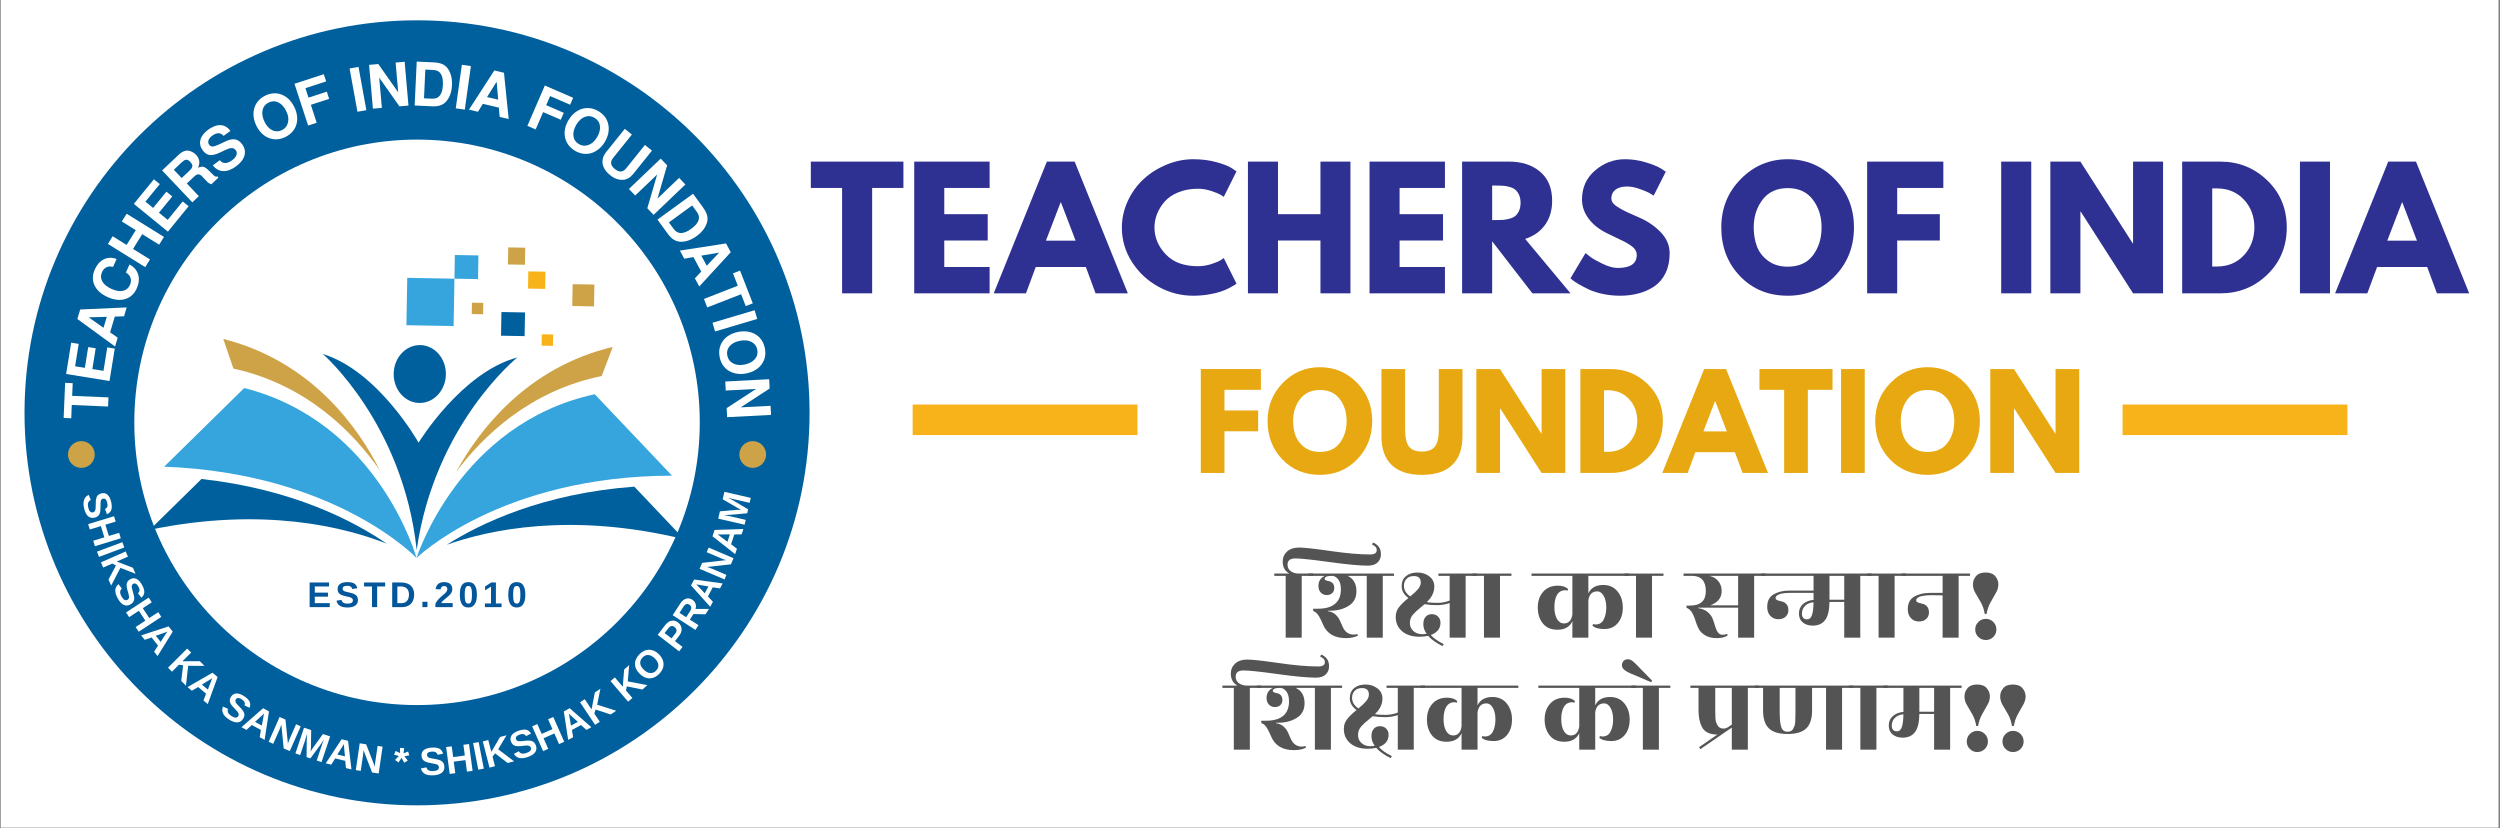 <svg xmlns="http://www.w3.org/2000/svg" xmlns:xlink="http://www.w3.org/1999/xlink" width="981" zoomAndPan="magnify" viewBox="0 0 735.75 243.75" height="325" preserveAspectRatio="xMidYMid meet"><rect x="0" y="0" width="735.75" height="243.75" fill="#808080" stroke="none"/><defs><g></g><clipPath id="dd1429ccfe"><path d="M 0.254 0 L 735.25 0 L 735.25 243.5 L 0.254 243.5 Z M 0.254 0 " clip-rule="nonzero"></path></clipPath><clipPath id="73d567a0ae"><path d="M 7.215 5.977 L 238.254 5.977 L 238.254 237.012 L 7.215 237.012 Z M 7.215 5.977 " clip-rule="nonzero"></path></clipPath><clipPath id="caba6ea53f"><path d="M 122.734 5.977 C 58.934 5.977 7.215 57.695 7.215 121.496 C 7.215 185.293 58.934 237.012 122.734 237.012 C 186.531 237.012 238.254 185.293 238.254 121.496 C 238.254 57.695 186.531 5.977 122.734 5.977 Z M 122.734 5.977 " clip-rule="nonzero"></path></clipPath><clipPath id="6e2857aea8"><path d="M 0.215 0.977 L 231.254 0.977 L 231.254 232.012 L 0.215 232.012 Z M 0.215 0.977 " clip-rule="nonzero"></path></clipPath><clipPath id="6b7c1b0ab8"><path d="M 115.734 0.977 C 51.934 0.977 0.215 52.695 0.215 116.496 C 0.215 180.293 51.934 232.012 115.734 232.012 C 179.531 232.012 231.254 180.293 231.254 116.496 C 231.254 52.695 179.531 0.977 115.734 0.977 Z M 115.734 0.977 " clip-rule="nonzero"></path></clipPath><clipPath id="ddba432cc1"><rect x="0" width="232" y="0" height="233"></rect></clipPath><clipPath id="e7936ae414"><path d="M 39.527 41.086 L 205.941 41.086 L 205.941 207.5 L 39.527 207.5 Z M 39.527 41.086 " clip-rule="nonzero"></path></clipPath><clipPath id="04e50e39b6"><path d="M 122.734 41.086 C 76.781 41.086 39.527 78.34 39.527 124.293 C 39.527 170.246 76.781 207.5 122.734 207.5 C 168.688 207.5 205.941 170.246 205.941 124.293 C 205.941 78.34 168.688 41.086 122.734 41.086 Z M 122.734 41.086 " clip-rule="nonzero"></path></clipPath><clipPath id="c8010babb9"><path d="M 0.527 0.086 L 166.941 0.086 L 166.941 166.5 L 0.527 166.5 Z M 0.527 0.086 " clip-rule="nonzero"></path></clipPath><clipPath id="f10efaca30"><path d="M 83.734 0.086 C 37.781 0.086 0.527 37.34 0.527 83.293 C 0.527 129.246 37.781 166.5 83.734 166.5 C 129.688 166.5 166.941 129.246 166.941 83.293 C 166.941 37.34 129.688 0.086 83.734 0.086 Z M 83.734 0.086 " clip-rule="nonzero"></path></clipPath><clipPath id="b394a06f10"><rect x="0" width="167" y="0" height="167"></rect></clipPath><clipPath id="af81f737b9"><path d="M 122.586 116 L 197.793 116 L 197.793 164.219 L 122.586 164.219 Z M 122.586 116 " clip-rule="nonzero"></path></clipPath><clipPath id="7bf78f615c"><path d="M 131.473 143.113 L 201.363 143.113 L 201.363 160.422 L 131.473 160.422 Z M 131.473 143.113 " clip-rule="nonzero"></path></clipPath><clipPath id="af904cbd6c"><path d="M 48.176 114.086 L 122.719 114.086 L 122.719 164.219 L 48.176 164.219 Z M 48.176 114.086 " clip-rule="nonzero"></path></clipPath><clipPath id="2c4f277b6c"><path d="M 44.043 140 L 114 140 L 114 161 L 44.043 161 Z M 44.043 140 " clip-rule="nonzero"></path></clipPath><clipPath id="937f3c11c5"><path d="M 149 72.812 L 155 72.812 L 155 78 L 149 78 Z M 149 72.812 " clip-rule="nonzero"></path></clipPath><clipPath id="6844e30697"><rect x="0" width="225" y="0" height="115"></rect></clipPath><clipPath id="2920702ab6"><rect x="0" width="205" y="0" height="90"></rect></clipPath><clipPath id="e21dcbc934"><path d="M 20.004 129.824 L 27.879 129.824 L 27.879 137.699 L 20.004 137.699 Z M 20.004 129.824 " clip-rule="nonzero"></path></clipPath><clipPath id="568dc8811d"><path d="M 23.941 129.824 C 21.766 129.824 20.004 131.586 20.004 133.762 C 20.004 135.938 21.766 137.699 23.941 137.699 C 26.113 137.699 27.879 135.938 27.879 133.762 C 27.879 131.586 26.113 129.824 23.941 129.824 Z M 23.941 129.824 " clip-rule="nonzero"></path></clipPath><clipPath id="0325354ef7"><path d="M 0.004 0.824 L 7.879 0.824 L 7.879 8.699 L 0.004 8.699 Z M 0.004 0.824 " clip-rule="nonzero"></path></clipPath><clipPath id="2dd43f5107"><path d="M 3.941 0.824 C 1.766 0.824 0.004 2.586 0.004 4.762 C 0.004 6.938 1.766 8.699 3.941 8.699 C 6.113 8.699 7.879 6.938 7.879 4.762 C 7.879 2.586 6.113 0.824 3.941 0.824 Z M 3.941 0.824 " clip-rule="nonzero"></path></clipPath><clipPath id="af0d80943a"><rect x="0" width="8" y="0" height="9"></rect></clipPath><clipPath id="a50f2328bc"><path d="M 217.59 129.824 L 225.465 129.824 L 225.465 137.699 L 217.59 137.699 Z M 217.59 129.824 " clip-rule="nonzero"></path></clipPath><clipPath id="ff27079412"><path d="M 221.527 129.824 C 219.352 129.824 217.59 131.586 217.59 133.762 C 217.59 135.938 219.352 137.699 221.527 137.699 C 223.703 137.699 225.465 135.938 225.465 133.762 C 225.465 131.586 223.703 129.824 221.527 129.824 Z M 221.527 129.824 " clip-rule="nonzero"></path></clipPath><clipPath id="ff355725b5"><path d="M 0.59 0.824 L 8.465 0.824 L 8.465 8.699 L 0.59 8.699 Z M 0.59 0.824 " clip-rule="nonzero"></path></clipPath><clipPath id="2bd2a2e8e1"><path d="M 4.527 0.824 C 2.352 0.824 0.59 2.586 0.59 4.762 C 0.59 6.938 2.352 8.699 4.527 8.699 C 6.703 8.699 8.465 6.938 8.465 4.762 C 8.465 2.586 6.703 0.824 4.527 0.824 Z M 4.527 0.824 " clip-rule="nonzero"></path></clipPath><clipPath id="3e7ea9e8d0"><rect x="0" width="9" y="0" height="9"></rect></clipPath><clipPath id="983edba75c"><rect x="0" width="67" y="0" height="13"></rect></clipPath></defs><g clip-path="url(#dd1429ccfe)"><path fill="#ffffff" d="M 0.254 0 L 735.25 0 L 735.25 243.5 L 0.254 243.5 Z M 0.254 0 " fill-opacity="1" fill-rule="nonzero"></path><path fill="#ffffff" d="M 0.254 0 L 735.25 0 L 735.25 243.5 L 0.254 243.5 Z M 0.254 0 " fill-opacity="1" fill-rule="nonzero"></path></g><g clip-path="url(#73d567a0ae)"><g clip-path="url(#caba6ea53f)"><g transform="matrix(1, 0, 0, 1, 7, 5)"><g clip-path="url(#ddba432cc1)"><g clip-path="url(#6e2857aea8)"><g clip-path="url(#6b7c1b0ab8)"><path fill="#00609e" d="M 0.215 0.977 L 231.254 0.977 L 231.254 232.012 L 0.215 232.012 Z M 0.215 0.977 " fill-opacity="1" fill-rule="nonzero"></path></g></g></g></g></g></g><g clip-path="url(#e7936ae414)"><g clip-path="url(#04e50e39b6)"><g transform="matrix(1, 0, 0, 1, 39, 41)"><g clip-path="url(#b394a06f10)"><g clip-path="url(#c8010babb9)"><g clip-path="url(#f10efaca30)"><path fill="#ffffff" d="M 0.527 0.086 L 166.941 0.086 L 166.941 166.5 L 0.527 166.5 Z M 0.527 0.086 " fill-opacity="1" fill-rule="nonzero"></path></g></g></g></g></g></g><g clip-path="url(#af81f737b9)"><path fill="#36a5dd" d="M 175.031 116.02 L 197.773 139.984 C 147.156 140.09 122.59 164.219 122.59 164.219 C 122.59 164.219 135.012 124.688 175.031 116.02 " fill-opacity="1" fill-rule="nonzero"></path></g><g clip-path="url(#7bf78f615c)"><path fill="#00609e" d="M 201.363 158.703 C 168.043 150.555 143.715 155.977 131.488 160.324 C 141.434 154.008 159.734 145.223 186.672 143.219 L 201.363 158.703 " fill-opacity="1" fill-rule="nonzero"></path></g><g clip-path="url(#af904cbd6c)"><path fill="#36a5dd" d="M 71.875 114.199 L 48.305 137.348 C 98.891 139.238 122.59 164.219 122.59 164.219 C 122.59 164.219 111.566 124.273 71.875 114.199 " fill-opacity="1" fill-rule="nonzero"></path></g><g clip-path="url(#2c4f277b6c)"><path fill="#00609e" d="M 44.062 155.926 C 77.648 148.957 101.77 155.238 113.836 160.012 C 104.117 153.348 86.137 143.922 59.289 140.969 L 44.062 155.926 " fill-opacity="1" fill-rule="nonzero"></path></g><path fill="#cea348" d="M 180.336 102.098 L 177.07 110.672 C 155.941 114.965 142.133 128.363 134.258 138.863 C 140.914 126.703 154.914 108.145 180.336 102.098 " fill-opacity="1" fill-rule="nonzero"></path><path fill="#cea348" d="M 65.711 99.742 L 68.691 108.477 C 90.426 113.23 104.16 127.469 111.82 138.469 C 105.484 125.863 91.781 106.359 65.711 99.742 " fill-opacity="1" fill-rule="nonzero"></path><path fill="#00609e" d="M 123.188 130.277 C 123.188 130.277 111.371 109.203 95.012 104.18 C 95.012 104.18 118.668 124.648 122.633 161.871 C 127.898 124.812 152.258 105.191 152.258 105.191 C 135.734 109.633 123.188 130.277 123.188 130.277 " fill-opacity="1" fill-rule="nonzero"></path><path fill="#00609e" d="M 131.223 110.211 C 131.305 105.504 127.934 101.629 123.691 101.555 C 119.449 101.48 115.941 105.234 115.859 109.938 C 115.777 114.645 119.148 118.52 123.391 118.594 C 127.633 118.668 131.141 114.914 131.223 110.211 " fill-opacity="1" fill-rule="nonzero"></path><path fill="#36a5dd" d="M 133.742 82.016 L 119.855 81.77 L 119.609 95.711 L 133.496 95.953 L 133.742 82.016 " fill-opacity="1" fill-rule="nonzero"></path><path fill="#36a5dd" d="M 140.805 75.168 L 133.863 75.047 L 133.742 82.016 L 140.684 82.137 L 140.805 75.168 " fill-opacity="1" fill-rule="nonzero"></path><path fill="#00609e" d="M 154.516 91.953 L 147.574 91.828 L 147.449 98.797 L 154.395 98.922 L 154.516 91.953 " fill-opacity="1" fill-rule="nonzero"></path><path fill="#cea348" d="M 142.23 89.137 L 138.895 89.078 L 138.836 92.43 L 142.172 92.488 L 142.23 89.137 " fill-opacity="1" fill-rule="nonzero"></path><path fill="#cea348" d="M 174.934 83.742 L 168.527 83.629 L 168.414 90.059 L 174.82 90.172 L 174.934 83.742 " fill-opacity="1" fill-rule="nonzero"></path><path fill="#f8b31a" d="M 162.793 98.438 L 159.457 98.379 L 159.398 101.73 L 162.734 101.789 L 162.793 98.438 " fill-opacity="1" fill-rule="nonzero"></path><g clip-path="url(#937f3c11c5)"><path fill="#cea348" d="M 154.578 72.898 L 149.574 72.812 L 149.484 77.836 L 154.488 77.922 L 154.578 72.898 " fill-opacity="1" fill-rule="nonzero"></path></g><path fill="#f8b31a" d="M 160.535 79.953 L 155.48 79.863 L 155.395 84.938 L 160.449 85.027 L 160.535 79.953 " fill-opacity="1" fill-rule="nonzero"></path><g transform="matrix(1, 0, 0, 1, 10, 10)"><g clip-path="url(#6844e30697)"><g fill="#ffffff" fill-opacity="1"><g transform="translate(21.637, 113.797)"><g><path d="M -10.406 -7.297 L 0.281 -6.844 L 0.172 -4.156 L -10.516 -4.609 L -10.672 -0.703 L -12.906 -0.797 L -12.469 -11.125 L -10.234 -11.031 Z M -10.406 -7.297 "></path></g></g></g><g fill="#ffffff" fill-opacity="1"><g transform="translate(22.007, 103.515)"><g><path d="M -4.828 -4.906 L -1.547 -4.375 L -0.438 -11.281 L 1.766 -10.922 L 0.219 -1.391 L -12.547 -3.453 L -11.047 -12.672 L -8.844 -12.312 L -9.906 -5.719 L -7.031 -5.266 L -6.047 -11.375 L -3.844 -11.016 Z M -4.828 -4.906 "></path></g></g></g><g fill="#ffffff" fill-opacity="1"><g transform="translate(23.731, 92.426)"><g><path d="M 0.047 -9.25 L -1.328 -4.609 L 0.906 -3.047 L 0.141 -0.453 L -10.969 -8.547 L -10.125 -11.344 L 3.547 -11.953 L 2.781 -9.344 Z M -2.297 -9.188 L -7.625 -9.031 L -3.266 -5.953 Z M -2.297 -9.188 "></path></g></g></g><g fill="#ffffff" fill-opacity="1"><g transform="translate(27.155, 80.751)"><g><path d="M -3.875 -12.219 C -4.039 -12.25 -4.18 -12.27 -4.297 -12.281 C -4.41 -12.301 -4.578 -12.316 -4.797 -12.328 C -5.023 -12.336 -5.234 -12.312 -5.422 -12.25 C -5.617 -12.188 -5.82 -12.098 -6.031 -11.984 C -6.25 -11.867 -6.453 -11.695 -6.641 -11.469 C -6.828 -11.25 -6.992 -10.973 -7.141 -10.641 C -7.566 -9.691 -7.531 -8.781 -7.031 -7.906 C -6.539 -7.039 -5.648 -6.316 -4.359 -5.734 C -3.066 -5.148 -1.941 -4.957 -0.984 -5.156 C -0.035 -5.352 0.648 -5.922 1.078 -6.859 C 1.41 -7.609 1.473 -8.305 1.266 -8.953 C 1.066 -9.598 0.609 -10.125 -0.109 -10.531 L 0.953 -12.906 C 2.266 -12.219 3.113 -11.238 3.5 -9.969 C 3.883 -8.695 3.75 -7.332 3.094 -5.875 C 2.352 -4.238 1.211 -3.191 -0.328 -2.734 C -1.867 -2.273 -3.582 -2.469 -5.469 -3.312 C -7.383 -4.176 -8.676 -5.336 -9.344 -6.797 C -10.02 -8.266 -9.984 -9.832 -9.234 -11.5 C -8.609 -12.895 -7.723 -13.875 -6.578 -14.438 C -5.441 -15 -4.195 -15.031 -2.844 -14.531 Z M -3.875 -12.219 "></path></g></g></g><g fill="#ffffff" fill-opacity="1"><g transform="translate(32.102, 69.635)"><g><path d="M -0.25 -10.719 L -2.953 -6.375 L 2.031 -3.281 L 0.641 -1.016 L -10.344 -7.844 L -8.953 -10.109 L -4.844 -7.547 L -2.141 -11.891 L -6.25 -14.453 L -4.828 -16.734 L 6.156 -9.906 L 4.734 -7.625 Z M -0.25 -10.719 "></path></g></g></g><g fill="#ffffff" fill-opacity="1"><g transform="translate(38.528, 59.27)"><g><path d="M -1.75 -6.672 L 0.828 -4.562 L 5.25 -9.984 L 6.984 -8.578 L 0.891 -1.094 L -9.141 -9.266 L -3.234 -16.5 L -1.5 -15.094 L -5.734 -9.922 L -3.469 -8.078 L 0.453 -12.859 L 2.172 -11.453 Z M -1.75 -6.672 "></path></g></g></g><g fill="#ffffff" fill-opacity="1"><g transform="translate(45.566, 50.529)"><g><path d="M 4.828 -7.641 C 4.586 -7.891 4.398 -8.086 4.266 -8.234 C 4.129 -8.379 4.004 -8.516 3.891 -8.641 C 3.523 -9.023 3.16 -9.219 2.797 -9.219 C 2.441 -9.219 2.062 -9.023 1.656 -8.641 L -0.578 -6.531 L 2.953 -2.797 L 1.031 -0.984 L -7.859 -10.375 L -2.828 -15.125 C -2.441 -15.488 -2.039 -15.758 -1.625 -15.938 C -1.219 -16.125 -0.844 -16.219 -0.5 -16.219 C -0.164 -16.219 0.164 -16.156 0.5 -16.031 C 0.844 -15.906 1.141 -15.754 1.391 -15.578 C 1.648 -15.41 1.891 -15.219 2.109 -15 C 3.18 -13.852 3.379 -12.57 2.703 -11.156 C 2.953 -11.25 3.145 -11.316 3.281 -11.359 C 3.414 -11.398 3.57 -11.43 3.75 -11.453 C 3.926 -11.484 4.066 -11.492 4.172 -11.484 C 4.285 -11.473 4.43 -11.422 4.609 -11.328 C 4.797 -11.234 4.953 -11.141 5.078 -11.047 C 5.203 -10.961 5.391 -10.801 5.641 -10.562 C 5.898 -10.332 6.133 -10.109 6.344 -9.891 C 6.562 -9.68 6.867 -9.379 7.266 -8.984 C 7.453 -8.785 7.625 -8.656 7.781 -8.594 C 7.945 -8.531 8.148 -8.535 8.391 -8.609 L 8.719 -8.266 L 6.641 -6.297 C 6.316 -6.398 6.035 -6.535 5.797 -6.703 C 5.566 -6.879 5.242 -7.191 4.828 -7.641 Z M 0.438 -12.875 C 0.188 -13.133 -0.039 -13.316 -0.25 -13.422 C -0.457 -13.523 -0.672 -13.551 -0.891 -13.5 C -1.109 -13.457 -1.301 -13.379 -1.469 -13.266 C -1.645 -13.148 -1.848 -12.984 -2.078 -12.766 L -4.406 -10.562 L -2.094 -8.125 L 0.234 -10.328 C 0.461 -10.547 0.633 -10.738 0.75 -10.906 C 0.875 -11.07 0.961 -11.258 1.016 -11.469 C 1.078 -11.676 1.055 -11.898 0.953 -12.141 C 0.848 -12.379 0.676 -12.625 0.438 -12.875 Z M 0.438 -12.875 "></path></g></g></g><g fill="#ffffff" fill-opacity="1"><g transform="translate(54.413, 42.136)"><g><path d="M 3.406 -13.609 L 1.391 -12.141 C 0.973 -12.648 0.477 -12.91 -0.094 -12.922 C -0.664 -12.93 -1.297 -12.688 -1.984 -12.188 C -2.535 -11.781 -2.891 -11.336 -3.047 -10.859 C -3.203 -10.379 -3.141 -9.941 -2.859 -9.547 C -2.578 -9.172 -2.227 -8.992 -1.812 -9.016 C -1.406 -9.035 -0.766 -9.25 0.109 -9.656 L 1.969 -10.531 C 3.07 -11.051 4.008 -11.242 4.781 -11.109 C 5.562 -10.973 6.25 -10.5 6.844 -9.688 C 7.625 -8.625 7.852 -7.516 7.531 -6.359 C 7.207 -5.203 6.367 -4.133 5.016 -3.156 C 3.691 -2.188 2.441 -1.727 1.266 -1.781 C 0.086 -1.832 -0.93 -2.395 -1.797 -3.469 L 0.281 -4.984 C 0.707 -4.441 1.227 -4.164 1.844 -4.156 C 2.469 -4.156 3.148 -4.426 3.891 -4.969 C 4.547 -5.438 4.969 -5.938 5.156 -6.469 C 5.352 -7 5.297 -7.484 4.984 -7.922 C 4.672 -8.336 4.285 -8.551 3.828 -8.562 C 3.367 -8.57 2.727 -8.383 1.906 -8 L 0.234 -7.203 C -0.973 -6.641 -1.957 -6.41 -2.719 -6.516 C -3.477 -6.629 -4.156 -7.086 -4.75 -7.891 C -5.477 -8.898 -5.703 -9.938 -5.422 -11 C -5.141 -12.07 -4.379 -13.062 -3.141 -13.969 C -2.891 -14.156 -2.633 -14.32 -2.375 -14.469 C -2.125 -14.625 -1.832 -14.77 -1.5 -14.906 C -1.164 -15.051 -0.844 -15.156 -0.531 -15.219 C -0.227 -15.289 0.098 -15.32 0.453 -15.312 C 0.805 -15.301 1.145 -15.238 1.469 -15.125 C 1.801 -15.02 2.133 -14.836 2.469 -14.578 C 2.812 -14.328 3.125 -14.004 3.406 -13.609 Z M 3.406 -13.609 "></path></g></g></g><g fill="#ffffff" fill-opacity="1"><g transform="translate(63.753, 35.497)"><g></g></g></g><g fill="#ffffff" fill-opacity="1"><g transform="translate(67.5, 32.963)"><g><path d="M 0.094 -3.219 C -0.801 -3.926 -1.531 -4.867 -2.094 -6.047 C -2.656 -7.223 -2.926 -8.383 -2.906 -9.531 C -2.883 -10.676 -2.57 -11.711 -1.969 -12.641 C -1.363 -13.578 -0.504 -14.312 0.609 -14.844 C 2.297 -15.645 3.926 -15.723 5.5 -15.078 C 7.07 -14.43 8.297 -13.18 9.172 -11.328 C 9.578 -10.492 9.828 -9.645 9.922 -8.781 C 10.016 -7.926 9.953 -7.113 9.734 -6.344 C 9.516 -5.57 9.125 -4.859 8.562 -4.203 C 8 -3.555 7.285 -3.023 6.422 -2.609 C 5.305 -2.078 4.195 -1.867 3.094 -1.984 C 1.988 -2.109 0.988 -2.52 0.094 -3.219 Z M 1.578 -12.797 C 0.609 -12.336 0.008 -11.598 -0.219 -10.578 C -0.445 -9.555 -0.27 -8.43 0.312 -7.203 C 0.895 -5.973 1.648 -5.125 2.578 -4.656 C 3.516 -4.195 4.469 -4.195 5.438 -4.656 C 6.395 -5.113 7 -5.852 7.25 -6.875 C 7.508 -7.895 7.352 -9 6.781 -10.188 C 6.176 -11.457 5.406 -12.328 4.469 -12.797 C 3.539 -13.273 2.578 -13.273 1.578 -12.797 Z M 1.578 -12.797 "></path></g></g></g><g fill="#ffffff" fill-opacity="1"><g transform="translate(79.432, 27.353)"><g><path d="M 2.047 -6.516 L 3.766 -1.234 L 1.25 -0.406 L -2.766 -12.703 L 5.859 -15.516 L 6.562 -13.391 L 0.453 -11.406 L 1.359 -8.625 L 6.75 -10.375 L 7.438 -8.266 Z M 2.047 -6.516 "></path></g></g></g><g fill="#ffffff" fill-opacity="1"><g transform="translate(89.445, 24.2)"><g></g></g></g><g fill="#ffffff" fill-opacity="1"><g transform="translate(94.103, 23.094)"><g><path d="M 1.406 -13.406 L 3.719 -0.672 L 1.094 -0.203 L -1.219 -12.938 Z M 1.406 -13.406 "></path></g></g></g><g fill="#ffffff" fill-opacity="1"><g transform="translate(98.54, 22.083)"><g><path d="M 9.016 -0.781 L 3.062 -9.234 L 3.844 -0.328 L 1.203 -0.109 L 0.078 -13 L 2.797 -13.234 L 8.656 -4.906 L 7.891 -13.672 L 10.547 -13.906 L 11.672 -1.016 Z M 9.016 -0.781 "></path></g></g></g><g fill="#ffffff" fill-opacity="1"><g transform="translate(110.658, 20.985)"><g><path d="M 1.375 0.062 L 1.984 -12.859 L 7.031 -12.625 C 8.008 -12.57 8.812 -12.414 9.438 -12.156 C 10.07 -11.895 10.598 -11.492 11.016 -10.953 C 12.004 -9.641 12.453 -7.961 12.359 -5.922 C 12.266 -3.848 11.664 -2.219 10.562 -1.031 C 10.094 -0.531 9.531 -0.172 8.875 0.047 C 8.219 0.266 7.398 0.348 6.422 0.297 Z M 4.125 -2.047 L 6.531 -1.938 C 8.508 -1.844 9.562 -3.203 9.688 -6.016 C 9.82 -8.836 8.898 -10.297 6.922 -10.391 L 4.516 -10.5 Z M 4.125 -2.047 "></path></g></g></g><g fill="#ffffff" fill-opacity="1"><g transform="translate(123.038, 21.727)"><g><path d="M 5.547 -12.281 L 3.75 0.531 L 1.094 0.156 L 2.891 -12.656 Z M 5.547 -12.281 "></path></g></g></g><g fill="#ffffff" fill-opacity="1"><g transform="translate(127.568, 22.16)"><g><path d="M 9.25 -0.484 L 4.531 -1.594 L 3.094 0.734 L 0.453 0.109 L 7.906 -11.422 L 10.75 -10.75 L 12.141 2.875 L 9.484 2.25 Z M 9.047 -2.828 L 8.594 -8.109 L 5.766 -3.594 Z M 9.047 -2.828 "></path></g></g></g><g fill="#ffffff" fill-opacity="1"><g transform="translate(139.597, 25.179)"><g></g></g></g><g fill="#ffffff" fill-opacity="1"><g transform="translate(144.003, 26.523)"><g><path d="M 5.844 -3.531 L 3.641 1.578 L 1.203 0.516 L 6.344 -11.359 L 14.672 -7.75 L 13.781 -5.703 L 7.891 -8.25 L 6.734 -5.562 L 11.922 -3.312 L 11.031 -1.281 Z M 5.844 -3.531 "></path></g></g></g><g fill="#ffffff" fill-opacity="1"><g transform="translate(153.446, 30.465)"><g><path d="M 2.734 -1.719 C 2.816 -2.852 3.191 -3.984 3.859 -5.109 C 4.535 -6.234 5.352 -7.102 6.312 -7.719 C 7.27 -8.344 8.301 -8.66 9.406 -8.672 C 10.508 -8.691 11.598 -8.383 12.672 -7.75 C 14.266 -6.801 15.234 -5.488 15.578 -3.812 C 15.922 -2.145 15.57 -0.426 14.531 1.344 C 14.051 2.133 13.477 2.805 12.812 3.359 C 12.145 3.91 11.43 4.312 10.672 4.562 C 9.91 4.812 9.102 4.883 8.25 4.781 C 7.406 4.676 6.57 4.379 5.75 3.891 C 4.676 3.254 3.883 2.441 3.375 1.453 C 2.863 0.473 2.648 -0.582 2.734 -1.719 Z M 11.516 -5.797 C 10.586 -6.348 9.633 -6.438 8.656 -6.062 C 7.688 -5.688 6.852 -4.914 6.156 -3.75 C 5.469 -2.582 5.188 -1.477 5.312 -0.438 C 5.445 0.594 5.977 1.383 6.906 1.938 C 7.812 2.477 8.754 2.566 9.734 2.203 C 10.723 1.848 11.555 1.109 12.234 -0.016 C 12.953 -1.223 13.25 -2.348 13.125 -3.391 C 13 -4.43 12.461 -5.234 11.516 -5.797 Z M 11.516 -5.797 "></path></g></g></g><g fill="#ffffff" fill-opacity="1"><g transform="translate(164.735, 37.17)"><g><path d="M 4.812 4.359 C 4.445 4.066 4.113 3.754 3.812 3.422 C 3.508 3.086 3.238 2.688 3 2.219 C 2.77 1.75 2.629 1.281 2.578 0.812 C 2.523 0.352 2.578 -0.156 2.734 -0.719 C 2.898 -1.289 3.203 -1.852 3.641 -2.406 L 9.141 -9.25 L 11.234 -7.578 L 5.734 -0.734 C 5.242 -0.117 5.039 0.453 5.125 0.984 C 5.207 1.523 5.578 2.055 6.234 2.578 C 6.879 3.098 7.473 3.336 8.016 3.297 C 8.566 3.266 9.082 2.945 9.562 2.344 L 15.062 -4.5 L 17.141 -2.844 L 11.641 4 C 11.203 4.551 10.727 4.973 10.219 5.266 C 9.707 5.555 9.211 5.719 8.734 5.75 C 8.266 5.789 7.781 5.754 7.281 5.641 C 6.781 5.523 6.332 5.359 5.938 5.141 C 5.551 4.922 5.176 4.66 4.812 4.359 Z M 4.812 4.359 "></path></g></g></g><g fill="#ffffff" fill-opacity="1"><g transform="translate(174.257, 44.744)"><g><path d="M 6.25 6.547 L 9.141 -3.375 L 2.672 2.797 L 0.828 0.875 L 10.188 -8.062 L 12.078 -6.094 L 9.25 3.688 L 15.609 -2.391 L 17.453 -0.453 L 8.094 8.484 Z M 6.25 6.547 "></path></g></g></g><g fill="#ffffff" fill-opacity="1"><g transform="translate(182.686, 53.518)"><g><path d="M 0.812 1.109 L 11.281 -6.5 L 14.25 -2.422 C 14.82 -1.617 15.203 -0.883 15.391 -0.219 C 15.578 0.445 15.594 1.109 15.438 1.766 C 15.031 3.348 14 4.742 12.344 5.953 C 10.664 7.172 9.016 7.723 7.391 7.609 C 6.711 7.555 6.082 7.336 5.5 6.953 C 4.926 6.578 4.352 5.988 3.781 5.188 Z M 4.172 1.938 L 5.594 3.875 C 6.758 5.488 8.477 5.469 10.75 3.812 C 13.039 2.145 13.602 0.504 12.438 -1.109 L 11.016 -3.047 Z M 4.172 1.938 "></path></g></g></g><g fill="#ffffff" fill-opacity="1"><g transform="translate(189.874, 63.335)"><g><path d="M 6.5 6.594 L 4.203 2.328 L 1.5 2.797 L 0.219 0.406 L 13.797 -1.688 L 15.188 0.891 L 5.922 10.969 L 4.625 8.578 Z M 8.125 4.875 L 11.766 1.016 L 6.516 1.906 Z M 8.125 4.875 "></path></g></g></g><g fill="#ffffff" fill-opacity="1"><g transform="translate(195.658, 74.104)"><g><path d="M 12.453 2.484 L 2.484 6.375 L 1.516 3.875 L 11.484 -0.016 L 10.062 -3.656 L 12.141 -4.469 L 15.891 5.172 L 13.812 5.984 Z M 12.453 2.484 "></path></g></g></g><g fill="#ffffff" fill-opacity="1"><g transform="translate(199.369, 83.922)"><g><path d="M 13.484 -0.062 L 1.078 3.625 L 0.312 1.062 L 12.719 -2.625 Z M 13.484 -0.062 "></path></g></g></g><g fill="#ffffff" fill-opacity="1"><g transform="translate(200.884, 88.184)"><g><path d="M 3.094 0.891 C 4.008 0.203 5.109 -0.266 6.391 -0.516 C 7.672 -0.766 8.863 -0.734 9.969 -0.422 C 11.07 -0.117 11.992 0.438 12.734 1.25 C 13.484 2.07 13.977 3.094 14.219 4.312 C 14.57 6.145 14.238 7.738 13.219 9.094 C 12.195 10.457 10.68 11.336 8.672 11.734 C 7.754 11.91 6.867 11.93 6.016 11.797 C 5.16 11.672 4.383 11.406 3.688 11 C 3 10.602 2.406 10.051 1.906 9.344 C 1.414 8.633 1.082 7.812 0.906 6.875 C 0.664 5.656 0.742 4.523 1.141 3.484 C 1.535 2.453 2.188 1.586 3.094 0.891 Z M 11.984 4.734 C 11.773 3.68 11.207 2.914 10.281 2.438 C 9.352 1.957 8.223 1.848 6.891 2.109 C 5.555 2.359 4.547 2.879 3.859 3.672 C 3.18 4.461 2.945 5.383 3.156 6.438 C 3.352 7.477 3.91 8.25 4.828 8.75 C 5.754 9.25 6.863 9.375 8.156 9.125 C 9.531 8.852 10.562 8.32 11.25 7.531 C 11.945 6.75 12.191 5.816 11.984 4.734 Z M 11.984 4.734 "></path></g></g></g><g fill="#ffffff" fill-opacity="1"><g transform="translate(203.385, 101.073)"><g><path d="M 0.469 9.031 L 9.125 3.391 L 0.203 3.859 L 0.062 1.203 L 12.984 0.531 L 13.125 3.266 L 4.609 8.812 L 13.391 8.359 L 13.531 11.031 L 0.609 11.703 Z M 0.469 9.031 "></path></g></g></g></g></g><g transform="matrix(1, 0, 0, 1, 20, 142)"><g clip-path="url(#2920702ab6)"><g fill="#ffffff" fill-opacity="1"><g transform="translate(4.017, 3.745)"><g><path d="M 3.797 6.609 C 3.023 6.773 2.379 6.617 1.859 6.141 C 1.336 5.66 0.957 4.875 0.719 3.781 C 0.5 2.789 0.504 1.973 0.734 1.328 C 0.961 0.68 1.414 0.203 2.094 -0.109 L 2.703 1.391 C 2.305 1.598 2.051 1.875 1.938 2.219 C 1.82 2.562 1.82 3.008 1.938 3.562 C 2.188 4.695 2.66 5.191 3.359 5.047 C 3.566 4.992 3.734 4.883 3.859 4.719 C 3.984 4.562 4.062 4.352 4.094 4.094 C 4.133 3.832 4.156 3.352 4.156 2.656 C 4.156 2.051 4.172 1.625 4.203 1.375 C 4.242 1.125 4.301 0.895 4.375 0.688 C 4.445 0.477 4.547 0.289 4.672 0.125 C 4.805 -0.031 4.973 -0.164 5.172 -0.281 C 5.367 -0.406 5.602 -0.5 5.875 -0.562 C 6.582 -0.719 7.176 -0.566 7.656 -0.109 C 8.145 0.336 8.5 1.062 8.719 2.062 C 8.926 3.031 8.93 3.785 8.734 4.328 C 8.535 4.879 8.109 5.305 7.453 5.609 L 6.891 4.062 C 7.211 3.906 7.43 3.688 7.547 3.406 C 7.66 3.125 7.664 2.75 7.562 2.281 C 7.352 1.301 6.938 0.879 6.312 1.016 C 6.113 1.055 5.957 1.141 5.844 1.266 C 5.738 1.398 5.664 1.578 5.625 1.797 C 5.582 2.023 5.562 2.473 5.562 3.141 C 5.562 3.922 5.531 4.488 5.469 4.844 C 5.406 5.195 5.305 5.484 5.172 5.703 C 5.035 5.93 4.852 6.117 4.625 6.266 C 4.395 6.422 4.117 6.535 3.797 6.609 Z M 3.797 6.609 "></path></g></g></g><g fill="#ffffff" fill-opacity="1"><g transform="translate(5.706, 11.497)"><g><path d="M 1.734 5.641 L 5 4.641 L 3.984 1.328 L 0.719 2.328 L 0.234 0.75 L 7.859 -1.578 L 8.344 0 L 5.312 0.922 L 6.328 4.234 L 9.359 3.312 L 9.844 4.922 L 2.219 7.25 Z M 1.734 5.641 "></path></g></g></g><g fill="#ffffff" fill-opacity="1"><g transform="translate(8.277, 19.61)"><g><path d="M 0.266 0.734 L 7.734 -2.047 L 8.312 -0.5 L 0.844 2.281 Z M 0.266 0.734 "></path></g></g></g><g fill="#ffffff" fill-opacity="1"><g transform="translate(9.387, 22.792)"><g><path d="M 2.547 5.75 L 4.734 1.641 L 3.641 1.062 L 0.984 2.234 L 0.312 0.719 L 7.594 -2.5 L 8.266 -0.984 L 4.969 0.469 L 9.719 2.297 L 10.516 4.078 L 6.047 2.328 L 3.328 7.547 Z M 2.547 5.75 "></path></g></g></g><g fill="#ffffff" fill-opacity="1"><g transform="translate(12.872, 30.625)"><g><path d="M 5.484 5.281 C 4.797 5.656 4.133 5.688 3.5 5.375 C 2.863 5.062 2.281 4.414 1.75 3.438 C 1.258 2.539 1.031 1.75 1.062 1.062 C 1.102 0.375 1.41 -0.219 1.984 -0.719 L 2.984 0.578 C 2.672 0.891 2.504 1.227 2.484 1.594 C 2.473 1.957 2.602 2.391 2.875 2.891 C 3.426 3.898 4.016 4.238 4.641 3.906 C 4.828 3.801 4.957 3.656 5.031 3.469 C 5.102 3.281 5.117 3.055 5.078 2.797 C 5.047 2.535 4.93 2.066 4.734 1.391 C 4.555 0.805 4.453 0.391 4.422 0.141 C 4.391 -0.109 4.379 -0.344 4.391 -0.562 C 4.41 -0.781 4.457 -0.984 4.531 -1.172 C 4.602 -1.367 4.719 -1.551 4.875 -1.719 C 5.039 -1.883 5.242 -2.035 5.484 -2.172 C 6.117 -2.516 6.727 -2.539 7.312 -2.25 C 7.906 -1.957 8.453 -1.359 8.953 -0.453 C 9.422 0.41 9.633 1.133 9.594 1.719 C 9.562 2.301 9.27 2.82 8.719 3.281 L 7.75 1.969 C 8.008 1.738 8.156 1.469 8.188 1.156 C 8.227 0.852 8.133 0.492 7.906 0.078 C 7.414 -0.805 6.895 -1.098 6.344 -0.797 C 6.156 -0.703 6.031 -0.578 5.969 -0.422 C 5.906 -0.266 5.879 -0.07 5.891 0.156 C 5.91 0.383 6.02 0.816 6.219 1.453 C 6.438 2.211 6.566 2.766 6.609 3.109 C 6.648 3.461 6.633 3.77 6.562 4.031 C 6.488 4.289 6.363 4.52 6.188 4.719 C 6.008 4.926 5.773 5.113 5.484 5.281 Z M 5.484 5.281 "></path></g></g></g><g fill="#ffffff" fill-opacity="1"><g transform="translate(16.664, 37.595)"><g><path d="M 3.25 4.938 L 6.109 3.062 L 4.203 0.156 L 1.344 2.031 L 0.422 0.656 L 7.078 -3.719 L 8 -2.344 L 5.359 -0.609 L 7.266 2.297 L 9.906 0.562 L 10.812 1.953 L 4.156 6.328 Z M 3.25 4.938 "></path></g></g></g><g fill="#ffffff" fill-opacity="1"><g transform="translate(21.383, 44.763)"><g><path d="M 3.969 5.031 L 5.125 3.234 L 3.234 0.844 L 1.203 1.531 L 0.172 0.219 L 8.234 -2.422 L 9.453 -0.875 L 4.984 6.328 Z M 7.875 -0.891 L 7.75 -0.844 C 7.625 -0.781 7.473 -0.719 7.297 -0.656 C 7.129 -0.594 6.188 -0.266 4.469 0.328 L 5.891 2.141 L 7.188 0.125 L 7.641 -0.547 Z M 7.875 -0.891 "></path></g></g></g><g fill="#ffffff" fill-opacity="1"><g transform="translate(26.71, 51.4)"><g></g></g></g><g fill="#ffffff" fill-opacity="1"><g transform="translate(28.895, 53.966)"><g><path d="M 4.438 4.438 L 5 -0.172 L 3.766 -0.344 L 1.719 1.719 L 0.547 0.547 L 6.188 -5.094 L 7.359 -3.922 L 4.797 -1.359 L 9.906 -1.375 L 11.281 0 L 6.484 -0.016 L 5.828 5.828 Z M 4.438 4.438 "></path></g></g></g><g fill="#ffffff" fill-opacity="1"><g transform="translate(34.971, 60.026)"><g><path d="M 4.906 4.125 L 5.672 2.125 L 3.344 0.156 L 1.5 1.25 L 0.219 0.188 L 7.562 -4.047 L 9.078 -2.781 L 6.172 5.188 Z M 7.516 -2.469 L 7.422 -2.391 C 7.305 -2.305 7.172 -2.219 7.016 -2.125 C 6.867 -2.031 6.008 -1.508 4.438 -0.562 L 6.203 0.922 L 7.078 -1.344 L 7.359 -2.094 Z M 7.516 -2.469 "></path></g></g></g><g fill="#ffffff" fill-opacity="1"><g transform="translate(41.535, 65.443)"><g></g></g></g><g fill="#ffffff" fill-opacity="1"><g transform="translate(44.196, 67.498)"><g><path d="M 7.328 2.078 C 6.898 2.734 6.328 3.07 5.609 3.094 C 4.898 3.125 4.082 2.832 3.156 2.219 C 2.301 1.656 1.727 1.062 1.438 0.438 C 1.156 -0.188 1.148 -0.848 1.422 -1.547 L 2.906 -0.891 C 2.77 -0.473 2.781 -0.098 2.938 0.234 C 3.102 0.566 3.422 0.891 3.891 1.203 C 4.848 1.836 5.523 1.859 5.922 1.266 C 6.035 1.086 6.078 0.898 6.047 0.703 C 6.023 0.504 5.938 0.297 5.781 0.078 C 5.633 -0.129 5.316 -0.484 4.828 -0.984 C 4.398 -1.422 4.113 -1.738 3.969 -1.938 C 3.82 -2.145 3.703 -2.348 3.609 -2.547 C 3.523 -2.742 3.469 -2.945 3.438 -3.156 C 3.414 -3.363 3.438 -3.578 3.5 -3.797 C 3.562 -4.023 3.672 -4.258 3.828 -4.5 C 4.223 -5.094 4.75 -5.398 5.406 -5.422 C 6.062 -5.441 6.82 -5.164 7.688 -4.594 C 8.508 -4.051 9.039 -3.516 9.281 -2.984 C 9.52 -2.461 9.508 -1.863 9.25 -1.188 L 7.766 -1.906 C 7.891 -2.227 7.895 -2.531 7.781 -2.812 C 7.676 -3.102 7.422 -3.379 7.016 -3.641 C 6.172 -4.203 5.57 -4.219 5.219 -3.688 C 5.102 -3.508 5.055 -3.332 5.078 -3.156 C 5.098 -2.988 5.164 -2.805 5.281 -2.609 C 5.406 -2.422 5.703 -2.094 6.172 -1.625 C 6.723 -1.062 7.098 -0.633 7.297 -0.344 C 7.492 -0.051 7.625 0.223 7.688 0.484 C 7.75 0.742 7.75 1.004 7.688 1.266 C 7.633 1.535 7.516 1.805 7.328 2.078 Z M 7.328 2.078 "></path></g></g></g><g fill="#ffffff" fill-opacity="1"><g transform="translate(50.814, 71.875)"><g><path d="M 5.625 3.078 L 5.969 0.953 L 3.297 -0.5 L 1.719 0.938 L 0.25 0.141 L 6.625 -5.453 L 8.344 -4.5 L 7.062 3.875 Z M 6.891 -3.906 L 6.797 -3.812 C 6.711 -3.707 6.602 -3.594 6.469 -3.469 C 6.332 -3.344 5.586 -2.664 4.234 -1.438 L 6.25 -0.328 L 6.672 -2.703 L 6.812 -3.5 Z M 6.891 -3.906 "></path></g></g></g><g fill="#ffffff" fill-opacity="1"><g transform="translate(58.344, 75.992)"><g><path d="M 5.141 2.266 L 4.453 -4.75 C 4.266 -4.164 4.102 -3.711 3.969 -3.391 L 2.062 0.906 L 0.719 0.312 L 3.938 -6.984 L 5.672 -6.219 L 6.391 0.875 C 6.555 0.312 6.734 -0.176 6.922 -0.594 L 8.797 -4.844 L 10.156 -4.234 L 6.938 3.062 Z M 5.141 2.266 "></path></g></g></g><g fill="#ffffff" fill-opacity="1"><g transform="translate(66.205, 79.482)"><g><path d="M 7 2.344 L 8.531 -2.234 C 8.562 -2.328 8.594 -2.426 8.625 -2.531 C 8.664 -2.633 8.836 -3.07 9.141 -3.844 C 8.578 -2.977 8.164 -2.375 7.906 -2.031 L 5.141 1.719 L 4.016 1.344 L 4.062 -3.312 L 4.156 -5.531 C 3.926 -4.688 3.766 -4.129 3.672 -3.859 L 2.141 0.719 L 0.734 0.25 L 3.266 -7.312 L 5.375 -6.609 L 5.312 -1.922 L 5.312 -1.469 L 5.219 -0.375 L 5.969 -1.484 L 8.828 -5.453 L 10.953 -4.75 L 8.422 2.812 Z M 7 2.344 "></path></g></g></g><g fill="#ffffff" fill-opacity="1"><g transform="translate(75.588, 82.583)"><g><path d="M 6.234 1.469 L 6.016 -0.672 L 3.047 -1.375 L 1.906 0.453 L 0.281 0.062 L 4.938 -7.016 L 6.844 -6.562 L 7.844 1.844 Z M 5.609 -5.609 L 5.547 -5.484 C 5.484 -5.359 5.398 -5.219 5.297 -5.062 C 5.203 -4.914 4.672 -4.066 3.703 -2.516 L 5.938 -1.984 L 5.703 -4.391 L 5.641 -5.188 Z M 5.609 -5.609 "></path></g></g></g><g fill="#ffffff" fill-opacity="1"><g transform="translate(83.944, 84.538)"><g><path d="M 5.562 0.812 L 3.031 -5.766 C 2.988 -5.148 2.945 -4.672 2.906 -4.328 L 2.219 0.328 L 0.766 0.109 L 1.922 -7.781 L 3.812 -7.5 L 6.391 -0.875 C 6.398 -1.445 6.441 -1.961 6.516 -2.422 L 7.188 -7.016 L 8.656 -6.797 L 7.5 1.094 Z M 5.562 0.812 "></path></g></g></g><g fill="#ffffff" fill-opacity="1"><g transform="translate(92.376, 85.689)"><g></g></g></g><g fill="#ffffff" fill-opacity="1"><g transform="translate(95.68, 85.984)"><g><path d="M 3.078 -6.297 L 4.438 -6.812 L 4.766 -5.688 L 3.328 -5.406 L 4.328 -4.156 L 3.266 -3.516 L 2.5 -4.969 L 1.594 -3.594 L 0.578 -4.344 L 1.703 -5.484 L 0.297 -5.891 L 0.75 -6.984 L 2.062 -6.344 L 2.047 -7.875 L 3.266 -7.812 Z M 3.078 -6.297 "></path></g></g></g><g fill="#ffffff" fill-opacity="1"><g transform="translate(100.281, 86.182)"><g></g></g></g><g fill="#ffffff" fill-opacity="1"><g transform="translate(103.642, 86.264)"><g><path d="M 7.141 -2.656 C 7.172 -1.875 6.91 -1.266 6.359 -0.828 C 5.805 -0.391 4.973 -0.141 3.859 -0.078 C 2.836 -0.023 2.023 -0.164 1.422 -0.5 C 0.828 -0.832 0.426 -1.363 0.219 -2.094 L 1.828 -2.438 C 1.961 -2.02 2.191 -1.723 2.516 -1.547 C 2.836 -1.379 3.281 -1.305 3.844 -1.328 C 5 -1.391 5.562 -1.773 5.531 -2.484 C 5.52 -2.703 5.445 -2.883 5.312 -3.031 C 5.176 -3.176 4.984 -3.285 4.734 -3.359 C 4.484 -3.441 4.008 -3.539 3.312 -3.656 C 2.707 -3.758 2.285 -3.848 2.047 -3.922 C 1.805 -4.004 1.586 -4.098 1.391 -4.203 C 1.203 -4.305 1.035 -4.438 0.891 -4.594 C 0.754 -4.75 0.645 -4.93 0.562 -5.141 C 0.477 -5.359 0.426 -5.609 0.406 -5.891 C 0.375 -6.598 0.617 -7.156 1.141 -7.562 C 1.66 -7.969 2.438 -8.195 3.469 -8.25 C 4.457 -8.301 5.203 -8.188 5.703 -7.906 C 6.211 -7.625 6.562 -7.133 6.75 -6.438 L 5.141 -6.141 C 5.047 -6.461 4.867 -6.703 4.609 -6.859 C 4.348 -7.023 3.977 -7.098 3.5 -7.078 C 2.488 -7.023 2 -6.688 2.031 -6.062 C 2.039 -5.852 2.102 -5.688 2.219 -5.562 C 2.332 -5.438 2.492 -5.332 2.703 -5.25 C 2.922 -5.164 3.359 -5.07 4.016 -4.969 C 4.797 -4.844 5.348 -4.719 5.672 -4.594 C 6.004 -4.477 6.27 -4.332 6.469 -4.156 C 6.676 -3.988 6.832 -3.781 6.938 -3.531 C 7.051 -3.281 7.117 -2.988 7.141 -2.656 Z M 7.141 -2.656 "></path></g></g></g><g fill="#ffffff" fill-opacity="1"><g transform="translate(111.567, 85.876)"><g><path d="M 5.859 -0.781 L 5.406 -4.172 L 1.969 -3.719 L 2.422 -0.328 L 0.781 -0.109 L -0.266 -8.016 L 1.375 -8.234 L 1.797 -5.078 L 5.234 -5.531 L 4.812 -8.688 L 6.469 -8.906 L 7.516 -1 Z M 5.859 -0.781 "></path></g></g></g><g fill="#ffffff" fill-opacity="1"><g transform="translate(119.992, 84.675)"><g><path d="M 0.766 -0.156 L -0.75 -7.984 L 0.875 -8.297 L 2.391 -0.469 Z M 0.766 -0.156 "></path></g></g></g><g fill="#ffffff" fill-opacity="1"><g transform="translate(123.315, 84.105)"><g><path d="M 6.078 -1.562 L 2.406 -4.391 L 1.641 -3.422 L 2.359 -0.609 L 0.75 -0.188 L -1.234 -7.906 L 0.375 -8.328 L 1.281 -4.828 L 3.859 -9.219 L 5.75 -9.703 L 3.297 -5.594 L 7.984 -2.047 Z M 6.078 -1.562 "></path></g></g></g><g fill="#ffffff" fill-opacity="1"><g transform="translate(131.613, 81.957)"><g><path d="M 6.109 -4.547 C 6.359 -3.805 6.281 -3.145 5.875 -2.562 C 5.469 -1.988 4.734 -1.52 3.672 -1.156 C 2.711 -0.82 1.898 -0.727 1.234 -0.875 C 0.566 -1.031 0.031 -1.43 -0.375 -2.078 L 1.062 -2.859 C 1.312 -2.484 1.613 -2.258 1.969 -2.188 C 2.332 -2.113 2.781 -2.172 3.312 -2.359 C 4.406 -2.734 4.836 -3.254 4.609 -3.922 C 4.535 -4.129 4.414 -4.281 4.25 -4.375 C 4.082 -4.477 3.863 -4.535 3.594 -4.547 C 3.332 -4.566 2.852 -4.531 2.156 -4.438 C 1.551 -4.363 1.117 -4.332 0.859 -4.344 C 0.609 -4.352 0.375 -4.379 0.156 -4.422 C -0.051 -4.473 -0.242 -4.551 -0.422 -4.656 C -0.598 -4.758 -0.754 -4.906 -0.891 -5.094 C -1.035 -5.281 -1.156 -5.504 -1.25 -5.766 C -1.477 -6.453 -1.398 -7.062 -1.016 -7.594 C -0.629 -8.133 0.047 -8.57 1.016 -8.906 C 1.953 -9.227 2.703 -9.32 3.266 -9.188 C 3.836 -9.062 4.305 -8.691 4.672 -8.078 L 3.219 -7.328 C 3.031 -7.617 2.785 -7.805 2.484 -7.891 C 2.191 -7.984 1.816 -7.945 1.359 -7.781 C 0.41 -7.457 0.039 -6.992 0.25 -6.391 C 0.32 -6.191 0.43 -6.051 0.578 -5.969 C 0.723 -5.883 0.906 -5.832 1.125 -5.812 C 1.352 -5.789 1.797 -5.816 2.453 -5.891 C 3.234 -5.984 3.801 -6.02 4.156 -6 C 4.508 -5.988 4.805 -5.926 5.047 -5.812 C 5.285 -5.695 5.492 -5.535 5.672 -5.328 C 5.848 -5.117 5.992 -4.859 6.109 -4.547 Z M 6.109 -4.547 "></path></g></g></g><g fill="#ffffff" fill-opacity="1"><g transform="translate(139.113, 79.366)"><g><path d="M 5.406 -2.391 L 4.031 -5.516 L 0.859 -4.109 L 2.234 -0.984 L 0.719 -0.312 L -2.5 -7.609 L -0.984 -8.281 L 0.297 -5.375 L 3.469 -6.781 L 2.188 -9.688 L 3.719 -10.359 L 6.938 -3.062 Z M 5.406 -2.391 "></path></g></g></g><g fill="#ffffff" fill-opacity="1"><g transform="translate(146.961, 75.892)"><g><path d="M 5.625 -3.078 L 4.031 -4.516 L 1.359 -3.062 L 1.719 -0.938 L 0.25 -0.141 L -1.031 -8.516 L 0.688 -9.469 L 7.062 -3.875 Z M 0.422 -7.906 L 0.453 -7.781 C 0.492 -7.656 0.531 -7.504 0.562 -7.328 C 0.594 -7.148 0.766 -6.156 1.078 -4.344 L 3.094 -5.453 L 1.297 -7.078 L 0.719 -7.625 Z M 0.422 -7.906 "></path></g></g></g><g fill="#ffffff" fill-opacity="1"><g transform="translate(154.481, 71.758)"><g><path d="M 5.234 -3.484 L 0.812 -4.938 L 0.422 -3.766 L 2.031 -1.344 L 0.656 -0.438 L -3.766 -7.078 L -2.391 -7.984 L -0.391 -4.969 L 0.594 -9.984 L 2.219 -11.062 L 1.266 -6.359 L 6.875 -4.578 Z M 5.234 -3.484 "></path></g></g></g><g fill="#ffffff" fill-opacity="1"><g transform="translate(161.52, 66.975)"><g></g></g></g><g fill="#ffffff" fill-opacity="1"><g transform="translate(164.254, 65.003)"><g><path d="M 4.781 -4.078 L 0.234 -5 L -0.031 -3.797 L 1.859 -1.578 L 0.594 -0.5 L -4.578 -6.562 L -3.312 -7.641 L -0.969 -4.891 L -0.578 -9.969 L 0.906 -11.25 L 0.5 -6.469 L 6.281 -5.359 Z M 4.781 -4.078 "></path></g></g></g><g fill="#ffffff" fill-opacity="1"><g transform="translate(170.794, 59.431)"><g><path d="M 3.109 -8.891 C 3.691 -8.316 4.094 -7.691 4.312 -7.016 C 4.531 -6.336 4.547 -5.664 4.359 -5 C 4.172 -4.332 3.789 -3.707 3.219 -3.125 C 2.344 -2.227 1.391 -1.781 0.359 -1.781 C -0.66 -1.789 -1.625 -2.242 -2.531 -3.141 C -3.445 -4.035 -3.91 -4.988 -3.922 -6 C -3.941 -7.008 -3.504 -7.969 -2.609 -8.875 C -1.734 -9.77 -0.789 -10.219 0.219 -10.219 C 1.238 -10.219 2.203 -9.773 3.109 -8.891 Z M 1.906 -7.672 C 1.281 -8.273 0.656 -8.602 0.031 -8.656 C -0.594 -8.707 -1.16 -8.473 -1.672 -7.953 C -2.203 -7.41 -2.438 -6.828 -2.375 -6.203 C -2.312 -5.578 -1.969 -4.961 -1.344 -4.359 C -0.727 -3.742 -0.098 -3.41 0.547 -3.359 C 1.203 -3.305 1.781 -3.535 2.281 -4.047 C 2.801 -4.578 3.023 -5.156 2.953 -5.781 C 2.891 -6.414 2.539 -7.047 1.906 -7.672 Z M 1.906 -7.672 "></path></g></g></g><g fill="#ffffff" fill-opacity="1"><g transform="translate(177.141, 52.823)"><g></g></g></g><g fill="#ffffff" fill-opacity="1"><g transform="translate(179.385, 50.32)"><g><path d="M 0.156 -9.125 C 0.562 -8.812 0.852 -8.441 1.031 -8.016 C 1.207 -7.586 1.25 -7.129 1.156 -6.641 C 1.07 -6.148 0.848 -5.672 0.484 -5.203 L -0.734 -3.641 L 1.484 -1.938 L 0.484 -0.625 L -5.828 -5.484 L -3.656 -8.312 C -3.07 -9.062 -2.445 -9.504 -1.781 -9.641 C -1.125 -9.785 -0.477 -9.613 0.156 -9.125 Z M -0.859 -7.781 C -1.516 -8.289 -2.141 -8.156 -2.734 -7.375 L -3.797 -6.016 L -1.75 -4.438 L -0.656 -5.844 C -0.375 -6.207 -0.25 -6.551 -0.281 -6.875 C -0.32 -7.207 -0.516 -7.508 -0.859 -7.781 Z M -0.859 -7.781 "></path></g></g></g><g fill="#ffffff" fill-opacity="1"><g transform="translate(184.235, 44.04)"><g><path d="M 3.391 -5.25 L -0.156 -5.328 L -1.219 -3.688 L 1.328 -2.047 L 0.422 -0.656 L -6.266 -4.984 L -4.109 -8.312 C -3.586 -9.113 -3.016 -9.617 -2.391 -9.828 C -1.766 -10.047 -1.133 -9.953 -0.5 -9.547 C -0.02 -9.234 0.301 -8.832 0.469 -8.344 C 0.633 -7.852 0.625 -7.348 0.438 -6.828 L 4.422 -6.828 Z M -1.344 -8.078 C -1.988 -8.492 -2.578 -8.289 -3.109 -7.469 L -4.266 -5.672 L -2.297 -4.391 L -1.109 -6.219 C -0.859 -6.613 -0.754 -6.969 -0.797 -7.281 C -0.848 -7.602 -1.031 -7.867 -1.344 -8.078 Z M -1.344 -8.078 "></path></g></g></g><g fill="#ffffff" fill-opacity="1"><g transform="translate(188.891, 36.831)"><g><path d="M 3 -5.656 L 0.875 -5.984 L -0.547 -3.297 L 0.922 -1.719 L 0.125 -0.25 L -5.531 -6.547 L -4.609 -8.281 L 3.781 -7.125 Z M -4 -6.844 L -3.891 -6.766 C -3.785 -6.66 -3.672 -6.547 -3.547 -6.422 C -3.422 -6.297 -2.734 -5.562 -1.484 -4.219 L -0.406 -6.25 L -2.781 -6.641 L -3.578 -6.781 Z M -4 -6.844 "></path></g></g></g><g fill="#ffffff" fill-opacity="1"><g transform="translate(192.911, 29.249)"><g><path d="M 2.203 -5.172 L -4.812 -4.391 C -4.227 -4.203 -3.773 -4.039 -3.453 -3.906 L 0.875 -2.062 L 0.312 -0.719 L -7.016 -3.844 L -6.281 -5.594 L 0.797 -6.406 C 0.242 -6.562 -0.242 -6.734 -0.672 -6.922 L -4.938 -8.734 L -4.359 -10.094 L 2.969 -6.969 Z M 2.203 -5.172 "></path></g></g></g><g fill="#ffffff" fill-opacity="1"><g transform="translate(196.268, 21.351)"><g><path d="M 2 -6.094 L -0.156 -6.062 L -1.109 -3.172 L 0.609 -1.859 L 0.094 -0.266 L -6.578 -5.516 L -5.969 -7.391 L 2.516 -7.656 Z M -5.109 -6.062 L -4.984 -6 C -4.867 -5.926 -4.738 -5.832 -4.594 -5.719 C -4.445 -5.613 -3.641 -5.008 -2.172 -3.906 L -1.469 -6.094 L -3.875 -6.047 L -4.688 -6.062 Z M -5.109 -6.062 "></path></g></g></g><g fill="#ffffff" fill-opacity="1"><g transform="translate(198.969, 13.185)"><g><path d="M 1.641 -7.203 L -3.062 -8.281 C -3.164 -8.301 -3.27 -8.32 -3.375 -8.344 C -3.477 -8.375 -3.93 -8.504 -4.734 -8.734 C -3.805 -8.242 -3.16 -7.891 -2.797 -7.672 L 1.203 -5.281 L 0.938 -4.125 L -3.703 -3.703 L -5.906 -3.594 C -5.051 -3.438 -4.484 -3.328 -4.203 -3.266 L 0.5 -2.188 L 0.172 -0.766 L -7.594 -2.547 L -7.094 -4.703 L -2.438 -5.109 L -1.984 -5.141 L -0.891 -5.156 L -2.062 -5.797 L -6.281 -8.25 L -5.781 -10.438 L 1.984 -8.656 Z M 1.641 -7.203 "></path></g></g></g></g></g><g clip-path="url(#e21dcbc934)"><g clip-path="url(#568dc8811d)"><g transform="matrix(1, 0, 0, 1, 20, 129)"><g clip-path="url(#af0d80943a)"><g clip-path="url(#0325354ef7)"><g clip-path="url(#2dd43f5107)"><path fill="#cea348" d="M 0.004 0.824 L 7.879 0.824 L 7.879 8.699 L 0.004 8.699 Z M 0.004 0.824 " fill-opacity="1" fill-rule="nonzero"></path></g></g></g></g></g></g><g clip-path="url(#a50f2328bc)"><g clip-path="url(#ff27079412)"><g transform="matrix(1, 0, 0, 1, 217, 129)"><g clip-path="url(#3e7ea9e8d0)"><g clip-path="url(#ff355725b5)"><g clip-path="url(#2bd2a2e8e1)"><path fill="#cea348" d="M 0.59 0.824 L 8.465 0.824 L 8.465 8.699 L 0.59 8.699 Z M 0.59 0.824 " fill-opacity="1" fill-rule="nonzero"></path></g></g></g></g></g></g><g transform="matrix(1, 0, 0, 1, 90, 169)"><g clip-path="url(#983edba75c)"><g fill="#025699" fill-opacity="1"><g transform="translate(0.423, 9.676)"><g><path d="M 0.703 0 L 0.703 -7.25 L 6.406 -7.25 L 6.406 -6.078 L 2.219 -6.078 L 2.219 -4.266 L 6.094 -4.266 L 6.094 -3.078 L 2.219 -3.078 L 2.219 -1.172 L 6.625 -1.172 L 6.625 0 Z M 0.703 0 "></path></g></g></g><g fill="#025699" fill-opacity="1"><g transform="translate(8.719, 9.676)"><g><path d="M 6.625 -2.094 C 6.625 -1.383 6.359 -0.836 5.828 -0.453 C 5.305 -0.078 4.535 0.109 3.516 0.109 C 2.578 0.109 1.844 -0.055 1.312 -0.391 C 0.789 -0.723 0.453 -1.223 0.297 -1.891 L 1.766 -2.125 C 1.867 -1.75 2.062 -1.473 2.344 -1.297 C 2.633 -1.117 3.035 -1.031 3.547 -1.031 C 4.609 -1.031 5.141 -1.352 5.141 -2 C 5.141 -2.207 5.078 -2.379 4.953 -2.516 C 4.836 -2.648 4.664 -2.758 4.438 -2.844 C 4.219 -2.938 3.797 -3.047 3.172 -3.172 C 2.629 -3.297 2.25 -3.395 2.031 -3.469 C 1.82 -3.551 1.629 -3.645 1.453 -3.75 C 1.285 -3.852 1.141 -3.977 1.016 -4.125 C 0.898 -4.281 0.805 -4.457 0.734 -4.656 C 0.672 -4.852 0.641 -5.078 0.641 -5.328 C 0.641 -5.984 0.883 -6.484 1.375 -6.828 C 1.875 -7.18 2.594 -7.359 3.531 -7.359 C 4.426 -7.359 5.098 -7.219 5.547 -6.938 C 6.004 -6.656 6.301 -6.191 6.438 -5.547 L 4.953 -5.344 C 4.879 -5.656 4.727 -5.891 4.5 -6.047 C 4.27 -6.203 3.938 -6.281 3.5 -6.281 C 2.582 -6.281 2.125 -5.992 2.125 -5.422 C 2.125 -5.234 2.172 -5.078 2.266 -4.953 C 2.367 -4.836 2.516 -4.738 2.703 -4.656 C 2.891 -4.57 3.281 -4.469 3.875 -4.344 C 4.57 -4.188 5.066 -4.047 5.359 -3.922 C 5.66 -3.797 5.898 -3.648 6.078 -3.484 C 6.254 -3.316 6.391 -3.117 6.484 -2.891 C 6.578 -2.66 6.625 -2.395 6.625 -2.094 Z M 6.625 -2.094 "></path></g></g></g><g fill="#025699" fill-opacity="1"><g transform="translate(17.015, 9.676)"><g><path d="M 3.984 -6.078 L 3.984 0 L 2.469 0 L 2.469 -6.078 L 0.125 -6.078 L 0.125 -7.25 L 6.328 -7.25 L 6.328 -6.078 Z M 3.984 -6.078 "></path></g></g></g><g fill="#025699" fill-opacity="1"><g transform="translate(24.718, 9.676)"><g><path d="M 7.172 -3.688 C 7.172 -2.938 7.023 -2.281 6.734 -1.719 C 6.441 -1.164 6.023 -0.738 5.484 -0.438 C 4.953 -0.145 4.336 0 3.641 0 L 0.703 0 L 0.703 -7.25 L 3.328 -7.25 C 4.555 -7.25 5.504 -6.941 6.172 -6.328 C 6.836 -5.711 7.172 -4.832 7.172 -3.688 Z M 5.641 -3.688 C 5.641 -4.457 5.438 -5.047 5.031 -5.453 C 4.625 -5.867 4.047 -6.078 3.297 -6.078 L 2.219 -6.078 L 2.219 -1.172 L 3.516 -1.172 C 4.16 -1.172 4.676 -1.395 5.062 -1.844 C 5.445 -2.289 5.641 -2.906 5.641 -3.688 Z M 5.641 -3.688 "></path></g></g></g><g fill="#025699" fill-opacity="1"><g transform="translate(33.597, 9.676)"><g><path d="M 0.719 0 L 0.719 -1.578 L 2.203 -1.578 L 2.203 0 Z M 0.719 0 "></path></g></g></g><g fill="#025699" fill-opacity="1"><g transform="translate(37.786, 9.676)"><g><path d="M 0.359 0 L 0.359 -1 C 0.555 -1.414 0.828 -1.82 1.172 -2.219 C 1.516 -2.613 1.953 -3.023 2.484 -3.453 C 2.992 -3.867 3.348 -4.207 3.547 -4.469 C 3.754 -4.738 3.859 -5.004 3.859 -5.266 C 3.859 -5.891 3.539 -6.203 2.906 -6.203 C 2.602 -6.203 2.367 -6.117 2.203 -5.953 C 2.035 -5.797 1.93 -5.551 1.891 -5.219 L 0.422 -5.297 C 0.504 -5.961 0.754 -6.473 1.172 -6.828 C 1.598 -7.18 2.176 -7.359 2.906 -7.359 C 3.688 -7.359 4.285 -7.18 4.703 -6.828 C 5.117 -6.473 5.328 -5.973 5.328 -5.328 C 5.328 -4.984 5.258 -4.672 5.125 -4.391 C 4.988 -4.117 4.816 -3.867 4.609 -3.641 C 4.398 -3.41 4.164 -3.191 3.906 -2.984 C 3.656 -2.785 3.41 -2.586 3.172 -2.391 C 2.93 -2.203 2.711 -2.008 2.516 -1.812 C 2.316 -1.625 2.172 -1.414 2.078 -1.188 L 5.438 -1.188 L 5.438 0 Z M 0.359 0 "></path></g></g></g><g fill="#025699" fill-opacity="1"><g transform="translate(44.912, 9.676)"><g><path d="M 5.438 -3.625 C 5.438 -2.406 5.223 -1.477 4.797 -0.844 C 4.379 -0.207 3.75 0.109 2.906 0.109 C 1.25 0.109 0.422 -1.133 0.422 -3.625 C 0.422 -4.5 0.508 -5.207 0.688 -5.75 C 0.875 -6.301 1.148 -6.707 1.516 -6.969 C 1.879 -7.227 2.359 -7.359 2.953 -7.359 C 3.805 -7.359 4.43 -7.047 4.828 -6.422 C 5.234 -5.805 5.438 -4.875 5.438 -3.625 Z M 3.984 -3.625 C 3.984 -4.301 3.945 -4.82 3.875 -5.188 C 3.812 -5.562 3.707 -5.828 3.562 -5.984 C 3.426 -6.148 3.219 -6.234 2.938 -6.234 C 2.645 -6.234 2.426 -6.148 2.281 -5.984 C 2.133 -5.816 2.023 -5.551 1.953 -5.188 C 1.891 -4.82 1.859 -4.301 1.859 -3.625 C 1.859 -2.969 1.891 -2.453 1.953 -2.078 C 2.023 -1.703 2.133 -1.43 2.281 -1.266 C 2.426 -1.109 2.641 -1.031 2.922 -1.031 C 3.191 -1.031 3.398 -1.113 3.547 -1.281 C 3.703 -1.457 3.812 -1.734 3.875 -2.109 C 3.945 -2.484 3.984 -2.988 3.984 -3.625 Z M 3.984 -3.625 "></path></g></g></g><g fill="#025699" fill-opacity="1"><g transform="translate(52.038, 9.676)"><g><path d="M 0.672 0 L 0.672 -1.078 L 2.469 -1.078 L 2.469 -6.031 L 0.719 -4.938 L 0.719 -6.078 L 2.531 -7.25 L 3.906 -7.25 L 3.906 -1.078 L 5.578 -1.078 L 5.578 0 Z M 0.672 0 "></path></g></g></g><g fill="#025699" fill-opacity="1"><g transform="translate(59.164, 9.676)"><g><path d="M 5.438 -3.625 C 5.438 -2.406 5.223 -1.477 4.797 -0.844 C 4.379 -0.207 3.75 0.109 2.906 0.109 C 1.25 0.109 0.422 -1.133 0.422 -3.625 C 0.422 -4.5 0.508 -5.207 0.688 -5.75 C 0.875 -6.301 1.148 -6.707 1.516 -6.969 C 1.879 -7.227 2.359 -7.359 2.953 -7.359 C 3.805 -7.359 4.43 -7.047 4.828 -6.422 C 5.234 -5.805 5.438 -4.875 5.438 -3.625 Z M 3.984 -3.625 C 3.984 -4.301 3.945 -4.82 3.875 -5.188 C 3.812 -5.562 3.707 -5.828 3.562 -5.984 C 3.426 -6.148 3.219 -6.234 2.938 -6.234 C 2.645 -6.234 2.426 -6.148 2.281 -5.984 C 2.133 -5.816 2.023 -5.551 1.953 -5.188 C 1.891 -4.82 1.859 -4.301 1.859 -3.625 C 1.859 -2.969 1.891 -2.453 1.953 -2.078 C 2.023 -1.703 2.133 -1.43 2.281 -1.266 C 2.426 -1.109 2.641 -1.031 2.922 -1.031 C 3.191 -1.031 3.398 -1.113 3.547 -1.281 C 3.703 -1.457 3.812 -1.734 3.875 -2.109 C 3.945 -2.484 3.984 -2.988 3.984 -3.625 Z M 3.984 -3.625 "></path></g></g></g></g></g><g fill="#e7a811" fill-opacity="1"><g transform="translate(351.173, 139.191)"><g><path d="M 19.906 -30.578 L 19.906 -24.469 L 9.188 -24.469 L 9.188 -18.391 L 19.094 -18.391 L 19.094 -12.266 L 9.188 -12.266 L 9.188 0 L 2.219 0 L 2.219 -30.578 Z M 19.906 -30.578 "></path></g></g></g><g fill="#e7a811" fill-opacity="1"><g transform="translate(372.188, 139.191)"><g><path d="M 0.859 -15.312 C 0.859 -19.727 2.363 -23.469 5.375 -26.531 C 8.383 -29.594 12.016 -31.125 16.266 -31.125 C 20.547 -31.125 24.18 -29.598 27.172 -26.547 C 30.16 -23.504 31.656 -19.758 31.656 -15.312 C 31.656 -10.832 30.18 -7.066 27.234 -4.016 C 24.297 -0.961 20.641 0.562 16.266 0.562 C 11.797 0.562 8.109 -0.953 5.203 -3.984 C 2.305 -7.016 0.859 -10.789 0.859 -15.312 Z M 8.375 -15.312 C 8.375 -13.695 8.617 -12.227 9.109 -10.906 C 9.609 -9.594 10.473 -8.477 11.703 -7.562 C 12.941 -6.645 14.461 -6.188 16.266 -6.188 C 18.859 -6.188 20.816 -7.078 22.141 -8.859 C 23.461 -10.641 24.125 -12.789 24.125 -15.312 C 24.125 -17.801 23.453 -19.941 22.109 -21.734 C 20.766 -23.523 18.816 -24.422 16.266 -24.422 C 13.742 -24.422 11.797 -23.523 10.422 -21.734 C 9.055 -19.941 8.375 -17.801 8.375 -15.312 Z M 8.375 -15.312 "></path></g></g></g><g fill="#e7a811" fill-opacity="1"><g transform="translate(404.692, 139.191)"><g><path d="M 25.719 -30.578 L 25.719 -10.859 C 25.719 -7.098 24.703 -4.254 22.672 -2.328 C 20.648 -0.398 17.688 0.562 13.781 0.562 C 9.883 0.562 6.922 -0.398 4.891 -2.328 C 2.867 -4.254 1.859 -7.098 1.859 -10.859 L 1.859 -30.578 L 8.828 -30.578 L 8.828 -12.891 C 8.828 -10.422 9.211 -8.703 9.984 -7.734 C 10.766 -6.773 12.031 -6.297 13.781 -6.297 C 15.539 -6.297 16.805 -6.773 17.578 -7.734 C 18.359 -8.703 18.75 -10.422 18.75 -12.891 L 18.75 -30.578 Z M 25.719 -30.578 "></path></g></g></g><g fill="#e7a811" fill-opacity="1"><g transform="translate(432.268, 139.191)"><g><path d="M 9.188 -18.969 L 9.188 0 L 2.219 0 L 2.219 -30.578 L 9.188 -30.578 L 21.344 -11.594 L 21.422 -11.594 L 21.422 -30.578 L 28.391 -30.578 L 28.391 0 L 21.422 0 L 9.266 -18.969 Z M 9.188 -18.969 "></path></g></g></g><g fill="#e7a811" fill-opacity="1"><g transform="translate(462.882, 139.191)"><g><path d="M 2.219 -30.578 L 11.078 -30.578 C 15.328 -30.578 18.957 -29.125 21.969 -26.219 C 24.988 -23.312 26.5 -19.676 26.5 -15.312 C 26.5 -10.906 25 -7.25 22 -4.344 C 19 -1.445 15.359 0 11.078 0 L 2.219 0 Z M 9.188 -6.219 L 10.266 -6.219 C 12.805 -6.219 14.883 -7.078 16.5 -8.797 C 18.125 -10.516 18.945 -12.672 18.969 -15.266 C 18.969 -17.859 18.16 -20.02 16.547 -21.75 C 14.93 -23.477 12.836 -24.344 10.266 -24.344 L 9.188 -24.344 Z M 9.188 -6.219 "></path></g></g></g><g fill="#e7a811" fill-opacity="1"><g transform="translate(490.235, 139.191)"><g><path d="M 17.75 -30.578 L 30.094 0 L 22.609 0 L 20.344 -6.109 L 8.703 -6.109 L 6.453 0 L -1.031 0 L 11.297 -30.578 Z M 17.969 -12.234 L 14.562 -21.125 L 14.484 -21.125 L 11.078 -12.234 Z M 17.969 -12.234 "></path></g></g></g><g fill="#e7a811" fill-opacity="1"><g transform="translate(517.514, 139.191)"><g><path d="M 0.297 -24.469 L 0.297 -30.578 L 21.797 -30.578 L 21.797 -24.469 L 14.531 -24.469 L 14.531 0 L 7.562 0 L 7.562 -24.469 Z M 0.297 -24.469 "></path></g></g></g><g fill="#e7a811" fill-opacity="1"><g transform="translate(539.604, 139.191)"><g><path d="M 9.188 -30.578 L 9.188 0 L 2.219 0 L 2.219 -30.578 Z M 9.188 -30.578 "></path></g></g></g><g fill="#e7a811" fill-opacity="1"><g transform="translate(551.019, 139.191)"><g><path d="M 0.859 -15.312 C 0.859 -19.727 2.363 -23.469 5.375 -26.531 C 8.383 -29.594 12.016 -31.125 16.266 -31.125 C 20.547 -31.125 24.18 -29.598 27.172 -26.547 C 30.16 -23.504 31.656 -19.758 31.656 -15.312 C 31.656 -10.832 30.18 -7.066 27.234 -4.016 C 24.297 -0.961 20.641 0.562 16.266 0.562 C 11.797 0.562 8.109 -0.953 5.203 -3.984 C 2.305 -7.016 0.859 -10.789 0.859 -15.312 Z M 8.375 -15.312 C 8.375 -13.695 8.617 -12.227 9.109 -10.906 C 9.609 -9.594 10.473 -8.477 11.703 -7.562 C 12.941 -6.645 14.461 -6.188 16.266 -6.188 C 18.859 -6.188 20.816 -7.078 22.141 -8.859 C 23.461 -10.641 24.125 -12.789 24.125 -15.312 C 24.125 -17.801 23.453 -19.941 22.109 -21.734 C 20.766 -23.523 18.816 -24.422 16.266 -24.422 C 13.742 -24.422 11.797 -23.523 10.422 -21.734 C 9.055 -19.941 8.375 -17.801 8.375 -15.312 Z M 8.375 -15.312 "></path></g></g></g><g fill="#e7a811" fill-opacity="1"><g transform="translate(583.524, 139.191)"><g><path d="M 9.188 -18.969 L 9.188 0 L 2.219 0 L 2.219 -30.578 L 9.188 -30.578 L 21.344 -11.594 L 21.422 -11.594 L 21.422 -30.578 L 28.391 -30.578 L 28.391 0 L 21.422 0 L 9.266 -18.969 Z M 9.188 -18.969 "></path></g></g></g><g fill="#2e3192" fill-opacity="1"><g transform="translate(238.252, 86.328)"><g><path d="M 0.375 -31.016 L 0.375 -38.766 L 27.625 -38.766 L 27.625 -31.016 L 18.422 -31.016 L 18.422 0 L 9.578 0 L 9.578 -31.016 Z M 0.375 -31.016 "></path></g></g></g><g fill="#2e3192" fill-opacity="1"><g transform="translate(266.245, 86.328)"><g><path d="M 25 -38.766 L 25 -31.016 L 11.656 -31.016 L 11.656 -23.297 L 24.438 -23.297 L 24.438 -15.547 L 11.656 -15.547 L 11.656 -7.75 L 25 -7.75 L 25 0 L 2.812 0 L 2.812 -38.766 Z M 25 -38.766 "></path></g></g></g><g fill="#2e3192" fill-opacity="1"><g transform="translate(293.768, 86.328)"><g><path d="M 22.5 -38.766 L 38.156 0 L 28.656 0 L 25.797 -7.75 L 11.047 -7.75 L 8.172 0 L -1.312 0 L 14.328 -38.766 Z M 22.781 -15.5 L 18.469 -26.781 L 18.375 -26.781 L 14.047 -15.5 Z M 22.781 -15.5 "></path></g></g></g><g fill="#2e3192" fill-opacity="1"><g transform="translate(329.087, 86.328)"><g><path d="M 23.438 -7.984 C 24.789 -7.984 26.098 -8.188 27.359 -8.594 C 28.629 -9 29.562 -9.391 30.156 -9.766 L 31.062 -10.391 L 34.812 -2.859 C 34.688 -2.766 34.516 -2.641 34.297 -2.484 C 34.078 -2.328 33.566 -2.035 32.766 -1.609 C 31.973 -1.191 31.117 -0.828 30.203 -0.516 C 29.297 -0.203 28.109 0.078 26.641 0.328 C 25.172 0.578 23.648 0.703 22.078 0.703 C 18.473 0.703 15.055 -0.18 11.828 -1.953 C 8.609 -3.723 6.008 -6.156 4.031 -9.25 C 2.062 -12.352 1.078 -15.707 1.078 -19.312 C 1.078 -22.031 1.656 -24.645 2.812 -27.156 C 3.977 -29.664 5.523 -31.812 7.453 -33.594 C 9.379 -35.375 11.625 -36.797 14.188 -37.859 C 16.758 -38.93 19.391 -39.469 22.078 -39.469 C 24.586 -39.469 26.898 -39.172 29.016 -38.578 C 31.129 -37.984 32.625 -37.383 33.5 -36.781 L 34.812 -35.891 L 31.062 -28.375 C 30.844 -28.562 30.508 -28.785 30.062 -29.047 C 29.625 -29.316 28.75 -29.672 27.438 -30.109 C 26.125 -30.555 24.789 -30.781 23.438 -30.781 C 21.312 -30.781 19.398 -30.43 17.703 -29.734 C 16.016 -29.047 14.676 -28.141 13.688 -27.016 C 12.707 -25.891 11.957 -24.676 11.438 -23.375 C 10.926 -22.07 10.672 -20.75 10.672 -19.406 C 10.672 -16.457 11.773 -13.816 13.984 -11.484 C 16.191 -9.148 19.344 -7.984 23.438 -7.984 Z M 23.438 -7.984 "></path></g></g></g><g fill="#2e3192" fill-opacity="1"><g transform="translate(364.454, 86.328)"><g><path d="M 11.656 -15.547 L 11.656 0 L 2.812 0 L 2.812 -38.766 L 11.656 -38.766 L 11.656 -23.297 L 24.156 -23.297 L 24.156 -38.766 L 32.984 -38.766 L 32.984 0 L 24.156 0 L 24.156 -15.547 Z M 11.656 -15.547 "></path></g></g></g><g fill="#2e3192" fill-opacity="1"><g transform="translate(400.243, 86.328)"><g><path d="M 25 -38.766 L 25 -31.016 L 11.656 -31.016 L 11.656 -23.297 L 24.438 -23.297 L 24.438 -15.547 L 11.656 -15.547 L 11.656 -7.75 L 25 -7.75 L 25 0 L 2.812 0 L 2.812 -38.766 Z M 25 -38.766 "></path></g></g></g><g fill="#2e3192" fill-opacity="1"><g transform="translate(427.484, 86.328)"><g><path d="M 2.812 -38.766 L 16.672 -38.766 C 20.398 -38.766 23.438 -37.77 25.781 -35.781 C 28.133 -33.789 29.312 -30.945 29.312 -27.25 C 29.312 -24.395 28.598 -22.004 27.172 -20.078 C 25.754 -18.16 23.82 -16.805 21.375 -16.016 L 34.719 0 L 23.5 0 L 11.656 -15.312 L 11.656 0 L 2.812 0 Z M 11.656 -21.562 L 12.688 -21.562 C 13.5 -21.562 14.188 -21.578 14.75 -21.609 C 15.312 -21.641 15.953 -21.75 16.672 -21.938 C 17.398 -22.125 17.984 -22.391 18.422 -22.734 C 18.859 -23.078 19.234 -23.578 19.547 -24.234 C 19.859 -24.898 20.016 -25.703 20.016 -26.641 C 20.016 -27.578 19.859 -28.375 19.547 -29.031 C 19.234 -29.688 18.859 -30.188 18.422 -30.531 C 17.984 -30.883 17.398 -31.156 16.672 -31.344 C 15.953 -31.531 15.312 -31.641 14.75 -31.672 C 14.188 -31.703 13.5 -31.719 12.688 -31.719 L 11.656 -31.719 Z M 11.656 -21.562 "></path></g></g></g><g fill="#2e3192" fill-opacity="1"><g transform="translate(461.112, 86.328)"><g><path d="M 17.109 -39.469 C 19.203 -39.469 21.25 -39.16 23.25 -38.547 C 25.258 -37.941 26.75 -37.336 27.719 -36.734 L 29.125 -35.797 L 25.562 -28.75 C 25.281 -28.938 24.891 -29.176 24.391 -29.469 C 23.891 -29.77 22.945 -30.172 21.562 -30.672 C 20.188 -31.18 18.906 -31.438 17.719 -31.438 C 16.238 -31.438 15.098 -31.117 14.297 -30.484 C 13.504 -29.859 13.109 -29.016 13.109 -27.953 C 13.109 -27.422 13.297 -26.926 13.672 -26.469 C 14.047 -26.02 14.688 -25.535 15.594 -25.016 C 16.508 -24.504 17.312 -24.086 18 -23.766 C 18.688 -23.453 19.75 -22.984 21.188 -22.359 C 23.695 -21.297 25.836 -19.848 27.609 -18.016 C 29.379 -16.18 30.266 -14.109 30.266 -11.797 C 30.266 -9.566 29.863 -7.625 29.062 -5.969 C 28.258 -4.312 27.16 -3.008 25.766 -2.062 C 24.379 -1.125 22.836 -0.43 21.141 0.016 C 19.453 0.473 17.617 0.703 15.641 0.703 C 13.953 0.703 12.289 0.531 10.656 0.188 C 9.031 -0.156 7.672 -0.582 6.578 -1.094 C 5.484 -1.613 4.492 -2.125 3.609 -2.625 C 2.734 -3.133 2.094 -3.562 1.688 -3.906 L 1.078 -4.422 L 5.5 -11.844 C 5.875 -11.531 6.391 -11.129 7.047 -10.641 C 7.703 -10.148 8.867 -9.5 10.547 -8.688 C 12.223 -7.875 13.703 -7.469 14.984 -7.469 C 18.711 -7.469 20.578 -8.738 20.578 -11.281 C 20.578 -11.812 20.441 -12.301 20.172 -12.75 C 19.91 -13.207 19.441 -13.66 18.766 -14.109 C 18.098 -14.566 17.504 -14.926 16.984 -15.188 C 16.461 -15.457 15.613 -15.867 14.438 -16.422 C 13.27 -16.973 12.406 -17.391 11.844 -17.672 C 9.488 -18.828 7.672 -20.273 6.391 -22.016 C 5.109 -23.754 4.469 -25.625 4.469 -27.625 C 4.469 -31.102 5.75 -33.945 8.312 -36.156 C 10.883 -38.363 13.816 -39.469 17.109 -39.469 Z M 17.109 -39.469 "></path></g></g></g><g fill="#2e3192" fill-opacity="1"><g transform="translate(492.674, 86.328)"><g></g></g></g><g fill="#2e3192" fill-opacity="1"><g transform="translate(505.497, 86.328)"><g><path d="M 1.078 -19.406 C 1.078 -25.008 2.988 -29.754 6.812 -33.641 C 10.633 -37.523 15.238 -39.469 20.625 -39.469 C 26.039 -39.469 30.645 -37.531 34.438 -33.656 C 38.227 -29.789 40.125 -25.039 40.125 -19.406 C 40.125 -13.738 38.258 -8.969 34.531 -5.094 C 30.801 -1.227 26.164 0.703 20.625 0.703 C 14.957 0.703 10.281 -1.211 6.594 -5.047 C 2.914 -8.891 1.078 -13.676 1.078 -19.406 Z M 10.625 -19.406 C 10.625 -17.363 10.938 -15.504 11.562 -13.828 C 12.188 -12.16 13.281 -10.742 14.844 -9.578 C 16.414 -8.422 18.344 -7.844 20.625 -7.844 C 23.914 -7.844 26.398 -8.969 28.078 -11.219 C 29.754 -13.477 30.594 -16.207 30.594 -19.406 C 30.594 -22.57 29.738 -25.289 28.031 -27.562 C 26.32 -29.832 23.852 -30.969 20.625 -30.969 C 17.426 -30.969 14.957 -29.832 13.219 -27.562 C 11.488 -25.289 10.625 -22.57 10.625 -19.406 Z M 10.625 -19.406 "></path></g></g></g><g fill="#2e3192" fill-opacity="1"><g transform="translate(546.687, 86.328)"><g><path d="M 25.234 -38.766 L 25.234 -31.016 L 11.656 -31.016 L 11.656 -23.297 L 24.203 -23.297 L 24.203 -15.547 L 11.656 -15.547 L 11.656 0 L 2.812 0 L 2.812 -38.766 Z M 25.234 -38.766 "></path></g></g></g><g fill="#2e3192" fill-opacity="1"><g transform="translate(573.317, 86.328)"><g></g></g></g><g fill="#2e3192" fill-opacity="1"><g transform="translate(586.14, 86.328)"><g><path d="M 11.656 -38.766 L 11.656 0 L 2.812 0 L 2.812 -38.766 Z M 11.656 -38.766 "></path></g></g></g><g fill="#2e3192" fill-opacity="1"><g transform="translate(600.606, 86.328)"><g><path d="M 11.656 -24.062 L 11.656 0 L 2.812 0 L 2.812 -38.766 L 11.656 -38.766 L 27.062 -14.703 L 27.156 -14.703 L 27.156 -38.766 L 35.984 -38.766 L 35.984 0 L 27.156 0 L 11.75 -24.062 Z M 11.656 -24.062 "></path></g></g></g><g fill="#2e3192" fill-opacity="1"><g transform="translate(639.401, 86.328)"><g><path d="M 2.812 -38.766 L 14.047 -38.766 C 19.43 -38.766 24.035 -36.922 27.859 -33.234 C 31.68 -29.555 33.594 -24.945 33.594 -19.406 C 33.594 -13.832 31.688 -9.203 27.875 -5.516 C 24.07 -1.836 19.461 0 14.047 0 L 2.812 0 Z M 11.656 -7.891 L 13.016 -7.891 C 16.242 -7.891 18.883 -8.977 20.938 -11.156 C 22.988 -13.332 24.031 -16.066 24.062 -19.359 C 24.062 -22.648 23.035 -25.391 20.984 -27.578 C 18.93 -29.773 16.273 -30.875 13.016 -30.875 L 11.656 -30.875 Z M 11.656 -7.891 "></path></g></g></g><g fill="#2e3192" fill-opacity="1"><g transform="translate(674.062, 86.328)"><g><path d="M 11.656 -38.766 L 11.656 0 L 2.812 0 L 2.812 -38.766 Z M 11.656 -38.766 "></path></g></g></g><g fill="#2e3192" fill-opacity="1"><g transform="translate(688.528, 86.328)"><g><path d="M 22.5 -38.766 L 38.156 0 L 28.656 0 L 25.797 -7.75 L 11.047 -7.75 L 8.172 0 L -1.312 0 L 14.328 -38.766 Z M 22.781 -15.5 L 18.469 -26.781 L 18.375 -26.781 L 14.047 -15.5 Z M 22.781 -15.5 "></path></g></g></g><g fill="#2e3192" fill-opacity="1"><g transform="translate(725.358, 86.328)"><g></g></g></g><g fill="#545454" fill-opacity="1"><g transform="translate(375.688, 187.658)"><g><path d="M 28.359 -28 C 29.016 -27.77 29.57 -27.375 30.031 -26.812 C 30.488 -26.25 30.719 -25.484 30.719 -24.516 C 30.719 -23.555 30.391 -22.758 29.734 -22.125 C 29.086 -21.5 28.133 -21.188 26.875 -21.188 C 24.457 -21.188 20.688 -21.539 15.562 -22.25 C 10.445 -22.957 7.113 -23.312 5.562 -23.312 C 4.008 -23.312 3.234 -22.707 3.234 -21.5 C 3.234 -20.645 3.562 -19.988 4.219 -19.531 C 4.883 -19.082 5.633 -18.859 6.469 -18.859 L 10.781 -18.859 L 10.781 -18.188 L 7.406 -18.188 L 7.406 0 L 2.688 0 L 2.688 -18.188 L -0.672 -18.188 L -0.672 -18.859 L 3.766 -18.859 C 2.461 -19.555 1.812 -20.727 1.812 -22.375 C 1.812 -23.582 2.238 -24.57 3.094 -25.344 C 3.945 -26.125 5.125 -26.516 6.625 -26.516 C 8.133 -26.516 11.211 -26.176 15.859 -25.5 C 20.516 -24.82 24.398 -24.484 27.516 -24.484 C 28.828 -24.484 29.484 -24.898 29.484 -25.734 C 29.484 -26.492 29.031 -27.035 28.125 -27.359 Z M 28.359 -28 "></path></g></g></g><g fill="#545454" fill-opacity="1"><g transform="translate(385.795, 187.658)"><g><path d="M 24.453 -18.859 L 24.453 -18.188 L 21.156 -18.188 L 21.156 0 L 16.438 0 L 16.438 -18.188 L 10.781 -18.188 C 12.531 -17.383 13.406 -15.867 13.406 -13.641 C 13.406 -11.734 12.633 -10.301 11.094 -9.344 C 9.562 -8.395 7.75 -7.922 5.656 -7.922 L 5.016 -7.922 L 5.016 -7.781 C 5.891 -7.664 6.617 -7.348 7.203 -6.828 C 7.785 -6.316 8.223 -5.734 8.516 -5.078 C 8.805 -4.43 9.086 -3.797 9.359 -3.172 C 10.035 -1.66 11.113 -0.906 12.594 -0.906 C 13.094 -0.906 13.453 -0.961 13.672 -1.078 L 13.844 -0.609 C 12.926 -0.109 11.738 0.141 10.281 0.141 C 6.945 0.141 4.711 -1.188 3.578 -3.844 C 2.785 -5.75 2.098 -6.926 1.516 -7.375 C 1.316 -7.531 1.035 -7.688 0.672 -7.844 L 0.672 -8.516 L 2.125 -8.516 C 4.301 -8.516 5.961 -8.992 7.109 -9.953 C 8.254 -10.91 8.828 -12.32 8.828 -14.188 C 8.828 -15.508 8.555 -16.504 8.016 -17.172 C 7.473 -17.848 6.867 -18.188 6.203 -18.188 C 4.766 -18.188 4.047 -17.875 4.047 -17.25 C 4.047 -16.977 4.516 -16.754 5.453 -16.578 C 5.816 -16.504 6.145 -16.305 6.438 -15.984 C 6.727 -15.66 6.875 -15.195 6.875 -14.594 C 6.875 -14 6.676 -13.504 6.281 -13.109 C 5.883 -12.723 5.344 -12.531 4.656 -12.531 C 3.977 -12.531 3.398 -12.77 2.922 -13.25 C 2.453 -13.738 2.219 -14.398 2.219 -15.234 C 2.219 -16.578 2.836 -17.562 4.078 -18.188 L -0.672 -18.188 L -0.672 -18.859 Z M 24.453 -18.859 "></path></g></g></g><g fill="#545454" fill-opacity="1"><g transform="translate(409.649, 187.658)"><g><path d="M 25 -18.859 L 25 -18.188 L 21.688 -18.188 L 21.688 0 L 16.984 0 L 16.984 -10.172 C 15.816 -9.766 14.57 -9.562 13.25 -9.562 C 11.938 -9.562 10.719 -9.656 9.594 -9.844 C 9.375 -9.633 8.984 -9.305 8.422 -8.859 C 7.859 -8.41 7.445 -8.062 7.188 -7.812 C 6.938 -7.562 6.629 -7.25 6.266 -6.875 C 5.609 -6.156 5.281 -5.305 5.281 -4.328 C 5.281 -3.348 5.625 -2.551 6.312 -1.938 C 7 -1.32 7.867 -1.016 8.922 -1.016 C 9.285 -1.016 9.711 -1.055 10.203 -1.141 C 9.555 -2.047 9.234 -2.977 9.234 -3.938 C 9.234 -4.906 9.461 -5.641 9.922 -6.141 C 10.379 -6.648 10.988 -6.906 11.75 -6.906 C 12.52 -6.906 13.133 -6.66 13.594 -6.172 C 14.051 -5.691 14.281 -5.094 14.281 -4.375 C 14.281 -2.664 13.328 -1.469 11.422 -0.781 C 12.273 0.188 13.547 1.078 15.234 1.891 L 14.891 2.5 C 12.961 1.531 11.547 0.52 10.641 -0.531 C 9.816 -0.352 8.977 -0.266 8.125 -0.266 C 5.988 -0.266 4.285 -0.797 3.016 -1.859 C 1.742 -2.93 1.109 -4.352 1.109 -6.125 C 1.109 -7.207 1.43 -8.16 2.078 -8.984 C 2.734 -9.816 3.656 -10.707 4.844 -11.656 C 3.52 -12.645 2.859 -13.797 2.859 -15.109 C 2.859 -16.422 3.289 -17.426 4.156 -18.125 C 5.02 -18.82 6.129 -19.172 7.484 -19.172 C 8.848 -19.172 10.02 -18.789 11 -18.031 C 11.977 -17.281 12.469 -16.281 12.469 -15.031 C 12.469 -13.363 11.723 -11.832 10.234 -10.438 C 11.117 -10.301 12.172 -10.234 13.391 -10.234 C 14.617 -10.234 15.816 -10.461 16.984 -10.922 L 16.984 -18.188 L 13.672 -18.188 L 13.672 -18.859 Z M 3.531 -15.266 C 3.531 -14.023 4.148 -12.977 5.391 -12.125 C 6.398 -12.938 7.164 -13.66 7.688 -14.297 C 8.219 -14.941 8.484 -15.586 8.484 -16.234 C 8.484 -17.492 7.801 -18.125 6.438 -18.125 C 5.508 -18.125 4.789 -17.848 4.281 -17.297 C 3.781 -16.742 3.531 -16.066 3.531 -15.266 Z M 3.531 -15.266 "></path></g></g></g><g fill="#545454" fill-opacity="1"><g transform="translate(434.042, 187.658)"><g><path d="M 10.781 -18.859 L 10.781 -18.188 L 7.406 -18.188 L 7.406 0 L 2.688 0 L 2.688 -18.188 L -0.672 -18.188 L -0.672 -18.859 Z M 10.781 -18.859 "></path></g></g></g><g fill="#545454" fill-opacity="1"><g transform="translate(444.15, 187.658)"><g></g></g></g><g fill="#545454" fill-opacity="1"><g transform="translate(451.394, 187.658)"><g><path d="M 8.953 -4.172 C 10.305 -4.223 11.109 -5.113 11.359 -6.844 L 11.359 -18.188 L -0.672 -18.188 L -0.672 -18.859 L 28.062 -18.859 L 28.062 -18.188 L 16.062 -18.188 L 16.062 -13.031 C 16.832 -14.676 18.297 -15.5 20.453 -15.5 C 22.223 -15.5 23.625 -14.863 24.656 -13.594 C 25.688 -12.32 26.203 -10.742 26.203 -8.859 C 26.203 -6.973 25.707 -5.445 24.719 -4.281 C 23.738 -3.113 22.43 -2.531 20.797 -2.531 C 19.172 -2.531 18 -2.852 17.281 -3.5 L 17.453 -4.016 C 17.629 -3.922 17.898 -3.875 18.266 -3.875 C 19.336 -3.895 20.113 -4.391 20.594 -5.359 C 21.082 -6.328 21.328 -7.504 21.328 -8.891 C 21.328 -10.285 21.07 -11.426 20.562 -12.312 C 20.062 -13.195 19.426 -13.629 18.656 -13.609 C 17.176 -13.609 16.312 -12.734 16.062 -10.984 L 16.062 0 L 11.359 0 L 11.359 -4.844 C 10.586 -3.164 9.113 -2.328 6.938 -2.328 C 5.094 -2.328 3.672 -2.941 2.672 -4.172 C 1.672 -5.41 1.172 -6.973 1.172 -8.859 C 1.172 -10.742 1.695 -12.285 2.75 -13.484 C 3.812 -14.691 5.254 -15.297 7.078 -15.297 C 8.379 -15.297 9.391 -14.969 10.109 -14.312 L 9.938 -13.812 C 9.758 -13.906 9.516 -13.953 9.203 -13.953 C 8.141 -13.922 7.348 -13.457 6.828 -12.562 C 6.316 -11.664 6.062 -10.484 6.062 -9.016 C 6.062 -7.547 6.316 -6.367 6.828 -5.484 C 7.348 -4.609 8.055 -4.172 8.953 -4.172 Z M 8.953 -4.172 "></path></g></g></g><g fill="#545454" fill-opacity="1"><g transform="translate(478.785, 187.658)"><g><path d="M 10.781 -18.859 L 10.781 -18.188 L 7.406 -18.188 L 7.406 0 L 2.688 0 L 2.688 -18.188 L -0.672 -18.188 L -0.672 -18.859 Z M 10.781 -18.859 "></path></g></g></g><g fill="#545454" fill-opacity="1"><g transform="translate(488.893, 187.658)"><g></g></g></g><g fill="#545454" fill-opacity="1"><g transform="translate(496.137, 187.658)"><g><path d="M 23.484 -18.859 L 23.484 -18.188 L 20.109 -18.188 L 20.109 0 L 15.391 0 L 15.391 -8.828 L 3.609 -8.828 L 3.609 -8.688 C 4.754 -8.531 5.688 -8.148 6.406 -7.547 C 7.125 -6.941 7.625 -6.273 7.906 -5.547 C 8.188 -4.816 8.426 -4.094 8.625 -3.375 C 8.82 -2.656 9.094 -2.051 9.438 -1.562 C 9.789 -1.082 10.242 -0.844 10.797 -0.844 C 11.348 -0.844 11.789 -0.941 12.125 -1.141 L 12.328 -0.672 C 11.609 -0.129 10.547 0.141 9.141 0.141 C 7.742 0.141 6.586 -0.133 5.672 -0.688 C 4.766 -1.238 4.113 -1.914 3.719 -2.719 C 3.332 -3.531 3.016 -4.352 2.766 -5.188 C 2.109 -7.281 1.254 -8.473 0.203 -8.766 L 0.203 -9.438 L 1.25 -9.438 C 4.344 -9.438 5.891 -10.859 5.891 -13.703 C 5.891 -16.691 4.508 -18.188 1.75 -18.188 L -0.672 -18.188 L -0.672 -18.859 Z M 15.391 -9.5 L 15.391 -18.188 L 6.938 -18.188 C 8.102 -17.914 8.992 -17.379 9.609 -16.578 C 10.234 -15.785 10.547 -14.828 10.547 -13.703 C 10.547 -11.711 9.422 -10.312 7.172 -9.5 Z M 15.391 -9.5 "></path></g></g></g><g fill="#545454" fill-opacity="1"><g transform="translate(518.946, 187.658)"><g><path d="M 31.906 -18.859 L 31.906 -18.188 L 28.531 -18.188 L 28.531 0 L 23.812 0 L 23.812 -10.516 L 19.469 -10.516 C 19.445 -8.047 19.02 -6.266 18.188 -5.172 C 17.352 -4.078 16.141 -3.531 14.547 -3.531 C 13.398 -3.531 12.438 -3.832 11.656 -4.438 C 10.875 -5.051 10.484 -5.938 10.484 -7.094 C 10.484 -8.25 10.883 -9.18 11.688 -9.891 C 12.5 -10.598 13.531 -11.004 14.781 -11.109 L 14.781 -13.172 L 7.781 -13.172 C 5.988 -13.172 4.766 -12.938 4.109 -12.469 C 3.773 -12.219 3.609 -11.945 3.609 -11.656 C 3.609 -11.363 3.801 -11.145 4.188 -11 C 4.582 -10.852 5.016 -10.734 5.484 -10.641 C 5.961 -10.555 6.395 -10.301 6.781 -9.875 C 7.176 -9.445 7.375 -8.844 7.375 -8.062 C 7.375 -7.289 7.102 -6.656 6.562 -6.156 C 6.031 -5.664 5.305 -5.422 4.391 -5.422 C 3.484 -5.422 2.711 -5.742 2.078 -6.391 C 1.453 -7.047 1.141 -7.926 1.141 -9.031 C 1.141 -10.758 1.766 -11.992 3.016 -12.734 C 4.266 -13.473 5.82 -13.844 7.688 -13.844 L 14.781 -13.844 L 14.781 -18.188 L -0.672 -18.188 L -0.672 -18.859 Z M 12.875 -5.391 C 13.562 -5.391 14.047 -5.82 14.328 -6.688 C 14.609 -7.551 14.758 -8.789 14.781 -10.406 C 13.727 -10.32 12.895 -9.969 12.281 -9.344 C 11.664 -8.727 11.359 -7.973 11.359 -7.078 C 11.359 -6.555 11.484 -6.145 11.734 -5.844 C 11.992 -5.539 12.375 -5.391 12.875 -5.391 Z M 23.812 -11.156 L 23.812 -18.188 L 19.469 -18.188 L 19.469 -11.156 Z M 23.812 -11.156 "></path></g></g></g><g fill="#545454" fill-opacity="1"><g transform="translate(550.179, 187.658)"><g><path d="M 10.781 -18.859 L 10.781 -18.188 L 7.406 -18.188 L 7.406 0 L 2.688 0 L 2.688 -18.188 L -0.672 -18.188 L -0.672 -18.859 Z M 10.781 -18.859 "></path></g></g></g><g fill="#545454" fill-opacity="1"><g transform="translate(560.287, 187.658)"><g><path d="M 19.5 -18.859 L 19.5 -18.188 L 16.141 -18.188 L 16.141 0 L 11.422 0 L 11.422 -12.438 C 9.805 -12.477 8.711 -12.5 8.141 -12.5 C 7.566 -12.5 7.094 -12.477 6.719 -12.438 C 6.352 -12.406 5.91 -12.344 5.391 -12.25 C 4.867 -12.164 4.445 -12.004 4.125 -11.766 C 3.801 -11.535 3.641 -11.273 3.641 -10.984 C 3.641 -10.691 3.832 -10.473 4.219 -10.328 C 4.613 -10.18 5.047 -10.062 5.516 -9.969 C 5.992 -9.883 6.426 -9.629 6.812 -9.203 C 7.207 -8.773 7.406 -8.172 7.406 -7.391 C 7.406 -6.617 7.133 -5.984 6.594 -5.484 C 6.062 -4.992 5.336 -4.75 4.422 -4.75 C 3.516 -4.75 2.742 -5.07 2.109 -5.719 C 1.484 -6.375 1.172 -7.254 1.172 -8.359 C 1.172 -10.086 1.797 -11.32 3.047 -12.062 C 4.297 -12.801 5.852 -13.172 7.719 -13.172 L 11.422 -13.172 L 11.422 -18.188 L -0.672 -18.188 L -0.672 -18.859 Z M 19.5 -18.859 "></path></g></g></g><g fill="#545454" fill-opacity="1"><g transform="translate(579.12, 187.658)"><g><path d="M 3.844 -10.375 C 3.258 -11.426 2.723 -12.348 2.234 -13.141 C 1.754 -13.941 1.516 -14.785 1.516 -15.672 C 1.516 -16.566 1.816 -17.375 2.422 -18.094 C 3.023 -18.812 3.969 -19.172 5.25 -19.172 C 6.531 -19.172 7.473 -18.812 8.078 -18.094 C 8.691 -17.375 9 -16.578 9 -15.703 C 9 -14.828 8.758 -13.988 8.281 -13.188 C 7.812 -12.395 7.285 -11.461 6.703 -10.391 C 6.117 -9.328 5.727 -8.188 5.531 -6.969 L 4.984 -6.969 C 4.805 -8.188 4.426 -9.32 3.844 -10.375 Z M 5.312 0.703 C 4.445 0.703 3.707 0.398 3.094 -0.203 C 2.488 -0.805 2.188 -1.539 2.188 -2.406 C 2.188 -3.27 2.488 -4.004 3.094 -4.609 C 3.707 -5.223 4.445 -5.531 5.312 -5.531 C 6.176 -5.531 6.91 -5.223 7.516 -4.609 C 8.117 -4.004 8.422 -3.27 8.422 -2.406 C 8.422 -1.539 8.117 -0.805 7.516 -0.203 C 6.91 0.398 6.176 0.703 5.312 0.703 Z M 5.312 0.703 "></path></g></g></g><g fill="#545454" fill-opacity="1"><g transform="translate(360.422, 220.624)"><g><path d="M 28.359 -28 C 29.016 -27.77 29.57 -27.375 30.031 -26.812 C 30.488 -26.25 30.719 -25.484 30.719 -24.516 C 30.719 -23.555 30.391 -22.758 29.734 -22.125 C 29.086 -21.5 28.133 -21.188 26.875 -21.188 C 24.457 -21.188 20.688 -21.539 15.562 -22.25 C 10.445 -22.957 7.113 -23.312 5.562 -23.312 C 4.008 -23.312 3.234 -22.707 3.234 -21.5 C 3.234 -20.645 3.562 -19.988 4.219 -19.531 C 4.883 -19.082 5.633 -18.859 6.469 -18.859 L 10.781 -18.859 L 10.781 -18.188 L 7.406 -18.188 L 7.406 0 L 2.688 0 L 2.688 -18.188 L -0.672 -18.188 L -0.672 -18.859 L 3.766 -18.859 C 2.461 -19.555 1.812 -20.727 1.812 -22.375 C 1.812 -23.582 2.238 -24.57 3.094 -25.344 C 3.945 -26.125 5.125 -26.516 6.625 -26.516 C 8.133 -26.516 11.211 -26.176 15.859 -25.5 C 20.516 -24.82 24.398 -24.484 27.516 -24.484 C 28.828 -24.484 29.484 -24.898 29.484 -25.734 C 29.484 -26.492 29.031 -27.035 28.125 -27.359 Z M 28.359 -28 "></path></g></g></g><g fill="#545454" fill-opacity="1"><g transform="translate(370.53, 220.624)"><g><path d="M 24.453 -18.859 L 24.453 -18.188 L 21.156 -18.188 L 21.156 0 L 16.438 0 L 16.438 -18.188 L 10.781 -18.188 C 12.531 -17.383 13.406 -15.867 13.406 -13.641 C 13.406 -11.734 12.633 -10.301 11.094 -9.344 C 9.562 -8.395 7.75 -7.922 5.656 -7.922 L 5.016 -7.922 L 5.016 -7.781 C 5.891 -7.664 6.617 -7.348 7.203 -6.828 C 7.785 -6.316 8.223 -5.734 8.516 -5.078 C 8.805 -4.43 9.086 -3.797 9.359 -3.172 C 10.035 -1.66 11.113 -0.906 12.594 -0.906 C 13.094 -0.906 13.453 -0.961 13.672 -1.078 L 13.844 -0.609 C 12.926 -0.109 11.738 0.141 10.281 0.141 C 6.945 0.141 4.711 -1.188 3.578 -3.844 C 2.785 -5.75 2.098 -6.926 1.516 -7.375 C 1.316 -7.531 1.035 -7.688 0.672 -7.844 L 0.672 -8.516 L 2.125 -8.516 C 4.301 -8.516 5.961 -8.992 7.109 -9.953 C 8.254 -10.91 8.828 -12.32 8.828 -14.188 C 8.828 -15.508 8.555 -16.504 8.016 -17.172 C 7.473 -17.848 6.867 -18.188 6.203 -18.188 C 4.766 -18.188 4.047 -17.875 4.047 -17.25 C 4.047 -16.977 4.516 -16.754 5.453 -16.578 C 5.816 -16.504 6.145 -16.305 6.438 -15.984 C 6.727 -15.66 6.875 -15.195 6.875 -14.594 C 6.875 -14 6.676 -13.504 6.281 -13.109 C 5.883 -12.723 5.344 -12.531 4.656 -12.531 C 3.977 -12.531 3.398 -12.77 2.922 -13.25 C 2.453 -13.738 2.219 -14.398 2.219 -15.234 C 2.219 -16.578 2.836 -17.562 4.078 -18.188 L -0.672 -18.188 L -0.672 -18.859 Z M 24.453 -18.859 "></path></g></g></g><g fill="#545454" fill-opacity="1"><g transform="translate(394.384, 220.624)"><g><path d="M 25 -18.859 L 25 -18.188 L 21.688 -18.188 L 21.688 0 L 16.984 0 L 16.984 -10.172 C 15.816 -9.766 14.57 -9.562 13.25 -9.562 C 11.938 -9.562 10.719 -9.656 9.594 -9.844 C 9.375 -9.633 8.984 -9.305 8.422 -8.859 C 7.859 -8.41 7.445 -8.062 7.188 -7.812 C 6.938 -7.562 6.629 -7.25 6.266 -6.875 C 5.609 -6.156 5.281 -5.305 5.281 -4.328 C 5.281 -3.348 5.625 -2.551 6.312 -1.938 C 7 -1.32 7.867 -1.016 8.922 -1.016 C 9.285 -1.016 9.711 -1.055 10.203 -1.141 C 9.555 -2.047 9.234 -2.977 9.234 -3.938 C 9.234 -4.906 9.461 -5.641 9.922 -6.141 C 10.379 -6.648 10.988 -6.906 11.75 -6.906 C 12.52 -6.906 13.133 -6.66 13.594 -6.172 C 14.051 -5.691 14.281 -5.094 14.281 -4.375 C 14.281 -2.664 13.328 -1.469 11.422 -0.781 C 12.273 0.188 13.547 1.078 15.234 1.891 L 14.891 2.5 C 12.961 1.531 11.547 0.52 10.641 -0.531 C 9.816 -0.352 8.977 -0.266 8.125 -0.266 C 5.988 -0.266 4.285 -0.797 3.016 -1.859 C 1.742 -2.93 1.109 -4.352 1.109 -6.125 C 1.109 -7.207 1.43 -8.16 2.078 -8.984 C 2.734 -9.816 3.656 -10.707 4.844 -11.656 C 3.52 -12.645 2.859 -13.797 2.859 -15.109 C 2.859 -16.422 3.289 -17.426 4.156 -18.125 C 5.02 -18.82 6.129 -19.172 7.484 -19.172 C 8.848 -19.172 10.02 -18.789 11 -18.031 C 11.977 -17.281 12.469 -16.281 12.469 -15.031 C 12.469 -13.363 11.723 -11.832 10.234 -10.438 C 11.117 -10.301 12.172 -10.234 13.391 -10.234 C 14.617 -10.234 15.816 -10.461 16.984 -10.922 L 16.984 -18.188 L 13.672 -18.188 L 13.672 -18.859 Z M 3.531 -15.266 C 3.531 -14.023 4.148 -12.977 5.391 -12.125 C 6.398 -12.938 7.164 -13.66 7.688 -14.297 C 8.219 -14.941 8.484 -15.586 8.484 -16.234 C 8.484 -17.492 7.801 -18.125 6.438 -18.125 C 5.508 -18.125 4.789 -17.848 4.281 -17.297 C 3.781 -16.742 3.531 -16.066 3.531 -15.266 Z M 3.531 -15.266 "></path></g></g></g><g fill="#545454" fill-opacity="1"><g transform="translate(418.777, 220.624)"><g><path d="M 8.953 -4.172 C 10.305 -4.223 11.109 -5.113 11.359 -6.844 L 11.359 -18.188 L -0.672 -18.188 L -0.672 -18.859 L 28.062 -18.859 L 28.062 -18.188 L 16.062 -18.188 L 16.062 -13.031 C 16.832 -14.676 18.297 -15.5 20.453 -15.5 C 22.223 -15.5 23.625 -14.863 24.656 -13.594 C 25.688 -12.32 26.203 -10.742 26.203 -8.859 C 26.203 -6.973 25.707 -5.445 24.719 -4.281 C 23.738 -3.113 22.43 -2.531 20.797 -2.531 C 19.172 -2.531 18 -2.852 17.281 -3.5 L 17.453 -4.016 C 17.629 -3.922 17.898 -3.875 18.266 -3.875 C 19.336 -3.895 20.113 -4.391 20.594 -5.359 C 21.082 -6.328 21.328 -7.504 21.328 -8.891 C 21.328 -10.285 21.07 -11.426 20.562 -12.312 C 20.062 -13.195 19.426 -13.629 18.656 -13.609 C 17.176 -13.609 16.312 -12.734 16.062 -10.984 L 16.062 0 L 11.359 0 L 11.359 -4.844 C 10.586 -3.164 9.113 -2.328 6.938 -2.328 C 5.094 -2.328 3.672 -2.941 2.672 -4.172 C 1.672 -5.41 1.172 -6.973 1.172 -8.859 C 1.172 -10.742 1.695 -12.285 2.75 -13.484 C 3.812 -14.691 5.254 -15.297 7.078 -15.297 C 8.379 -15.297 9.391 -14.969 10.109 -14.312 L 9.938 -13.812 C 9.758 -13.906 9.516 -13.953 9.203 -13.953 C 8.141 -13.922 7.348 -13.457 6.828 -12.562 C 6.316 -11.664 6.062 -10.484 6.062 -9.016 C 6.062 -7.547 6.316 -6.367 6.828 -5.484 C 7.348 -4.609 8.055 -4.172 8.953 -4.172 Z M 8.953 -4.172 "></path></g></g></g><g fill="#545454" fill-opacity="1"><g transform="translate(446.168, 220.624)"><g></g></g></g><g fill="#545454" fill-opacity="1"><g transform="translate(453.412, 220.624)"><g><path d="M 8.953 -4.172 C 10.305 -4.223 11.109 -5.113 11.359 -6.844 L 11.359 -18.188 L -0.672 -18.188 L -0.672 -18.859 L 28.062 -18.859 L 28.062 -18.188 L 16.062 -18.188 L 16.062 -13.031 C 16.832 -14.676 18.297 -15.5 20.453 -15.5 C 22.223 -15.5 23.625 -14.863 24.656 -13.594 C 25.688 -12.32 26.203 -10.742 26.203 -8.859 C 26.203 -6.973 25.707 -5.445 24.719 -4.281 C 23.738 -3.113 22.43 -2.531 20.797 -2.531 C 19.172 -2.531 18 -2.852 17.281 -3.5 L 17.453 -4.016 C 17.629 -3.922 17.898 -3.875 18.266 -3.875 C 19.336 -3.895 20.113 -4.391 20.594 -5.359 C 21.082 -6.328 21.328 -7.504 21.328 -8.891 C 21.328 -10.285 21.07 -11.426 20.562 -12.312 C 20.062 -13.195 19.426 -13.629 18.656 -13.609 C 17.176 -13.609 16.312 -12.734 16.062 -10.984 L 16.062 0 L 11.359 0 L 11.359 -4.844 C 10.586 -3.164 9.113 -2.328 6.938 -2.328 C 5.094 -2.328 3.672 -2.941 2.672 -4.172 C 1.672 -5.41 1.172 -6.973 1.172 -8.859 C 1.172 -10.742 1.695 -12.285 2.75 -13.484 C 3.812 -14.691 5.254 -15.297 7.078 -15.297 C 8.379 -15.297 9.391 -14.969 10.109 -14.312 L 9.938 -13.812 C 9.758 -13.906 9.516 -13.953 9.203 -13.953 C 8.141 -13.922 7.348 -13.457 6.828 -12.562 C 6.316 -11.664 6.062 -10.484 6.062 -9.016 C 6.062 -7.547 6.316 -6.367 6.828 -5.484 C 7.348 -4.609 8.055 -4.172 8.953 -4.172 Z M 8.953 -4.172 "></path></g></g></g><g fill="#545454" fill-opacity="1"><g transform="translate(480.804, 220.624)"><g><path d="M 10.781 -18.859 L 10.781 -18.188 L 7.406 -18.188 L 7.406 0 L 2.688 0 L 2.688 -18.188 L -0.672 -18.188 L -0.672 -18.859 Z M -2.5 -23.281 C -3.145 -23.727 -3.469 -24.238 -3.469 -24.812 C -3.469 -25.383 -3.297 -25.828 -2.953 -26.141 C -2.617 -26.453 -2.223 -26.609 -1.766 -26.609 C -1.305 -26.609 -0.879 -26.469 -0.484 -26.188 C -0.098 -25.906 0.336 -25.516 0.828 -25.016 C 1.328 -24.523 2.008 -23.82 2.875 -22.906 C 3.738 -21.988 4.586 -21.125 5.422 -20.312 L 5.125 -19.844 C 4.062 -20.332 2.953 -20.812 1.797 -21.281 C 0.641 -21.758 -0.258 -22.141 -0.906 -22.422 C -1.562 -22.703 -2.094 -22.988 -2.5 -23.281 Z M -2.5 -23.281 "></path></g></g></g><g fill="#545454" fill-opacity="1"><g transform="translate(490.912, 220.624)"><g></g></g></g><g fill="#545454" fill-opacity="1"><g transform="translate(498.155, 220.624)"><g><path d="M 19.531 -18.859 L 19.531 -18.188 L 16.234 -18.188 L 16.234 0 L 11.516 0 L 11.516 -6.5 L 2.25 -0.141 L 1.891 -0.734 L 7.281 -4.453 L 7.172 -4.453 C 4.953 -4.453 3.457 -5.211 2.688 -6.734 C 2.039 -8.016 1.719 -9.645 1.719 -11.625 L 1.719 -18.188 L -0.672 -18.188 L -0.672 -18.859 Z M 11.516 -18.188 L 6.641 -18.188 L 6.641 -11.391 C 6.641 -9.641 6.719 -8.555 6.875 -8.141 C 7.031 -7.723 7.195 -7.367 7.375 -7.078 C 7.719 -6.492 8.301 -6.203 9.125 -6.203 C 9.551 -6.203 9.988 -6.348 10.438 -6.641 L 11.516 -7.375 Z M 11.516 -18.188 "></path></g></g></g><g fill="#545454" fill-opacity="1"><g transform="translate(517.09, 220.624)"><g><path d="M 28.328 -18.859 L 28.328 -18.188 L 25.031 -18.188 L 25.031 0 L 20.312 0 L 20.312 -18.188 L 16.203 -18.188 L 16.203 -11.516 C 16.203 -9.098 15.629 -7.344 14.484 -6.25 C 13.336 -5.156 11.508 -4.609 9 -4.609 C 6.5 -4.609 4.672 -5.156 3.516 -6.25 C 2.359 -7.344 1.781 -9.098 1.781 -11.516 L 1.781 -18.188 L -0.672 -18.188 L -0.672 -18.859 Z M 11.312 -11.047 L 11.312 -18.188 L 6.672 -18.188 L 6.672 -11.047 C 6.672 -8.035 7.008 -6.266 7.688 -5.734 C 8.02 -5.43 8.414 -5.281 8.875 -5.281 C 9.332 -5.281 9.695 -5.344 9.969 -5.469 C 10.238 -5.594 10.457 -5.805 10.625 -6.109 C 10.789 -6.41 10.926 -6.703 11.031 -6.984 C 11.133 -7.266 11.207 -7.676 11.25 -8.219 C 11.289 -9.113 11.312 -10.055 11.312 -11.047 Z M 11.312 -11.047 "></path></g></g></g><g fill="#545454" fill-opacity="1"><g transform="translate(544.819, 220.624)"><g><path d="M 10.781 -18.859 L 10.781 -18.188 L 7.406 -18.188 L 7.406 0 L 2.688 0 L 2.688 -18.188 L -0.672 -18.188 L -0.672 -18.859 Z M 10.781 -18.859 "></path></g></g></g><g fill="#545454" fill-opacity="1"><g transform="translate(554.926, 220.624)"><g><path d="M 22.375 -18.859 L 22.375 -18.188 L 19 -18.188 L 19 0 L 14.281 0 L 14.281 -10.516 L 9.938 -10.516 C 9.914 -8.047 9.488 -6.266 8.656 -5.172 C 7.82 -4.078 6.609 -3.531 5.016 -3.531 C 3.867 -3.531 2.898 -3.832 2.109 -4.438 C 1.328 -5.051 0.938 -5.938 0.938 -7.094 C 0.938 -8.25 1.344 -9.18 2.156 -9.891 C 2.969 -10.598 4 -11.004 5.25 -11.109 L 5.25 -18.188 L -0.672 -18.188 L -0.672 -18.859 Z M 3.328 -5.391 C 4.023 -5.391 4.516 -5.82 4.797 -6.688 C 5.078 -7.551 5.227 -8.789 5.25 -10.406 C 4.195 -10.32 3.359 -9.969 2.734 -9.344 C 2.117 -8.727 1.812 -7.973 1.812 -7.078 C 1.812 -6.555 1.941 -6.145 2.203 -5.844 C 2.461 -5.539 2.836 -5.391 3.328 -5.391 Z M 14.281 -11.156 L 14.281 -18.188 L 9.938 -18.188 L 9.938 -11.156 Z M 14.281 -11.156 "></path></g></g></g><g fill="#545454" fill-opacity="1"><g transform="translate(576.624, 220.624)"><g><path d="M 3.844 -10.375 C 3.258 -11.426 2.723 -12.348 2.234 -13.141 C 1.754 -13.941 1.516 -14.785 1.516 -15.672 C 1.516 -16.566 1.816 -17.375 2.422 -18.094 C 3.023 -18.812 3.969 -19.172 5.25 -19.172 C 6.531 -19.172 7.473 -18.812 8.078 -18.094 C 8.691 -17.375 9 -16.578 9 -15.703 C 9 -14.828 8.758 -13.988 8.281 -13.188 C 7.812 -12.395 7.285 -11.461 6.703 -10.391 C 6.117 -9.328 5.727 -8.188 5.531 -6.969 L 4.984 -6.969 C 4.805 -8.188 4.426 -9.32 3.844 -10.375 Z M 5.312 0.703 C 4.445 0.703 3.707 0.398 3.094 -0.203 C 2.488 -0.805 2.188 -1.539 2.188 -2.406 C 2.188 -3.27 2.488 -4.004 3.094 -4.609 C 3.707 -5.223 4.445 -5.531 5.312 -5.531 C 6.176 -5.531 6.91 -5.223 7.516 -4.609 C 8.117 -4.004 8.422 -3.27 8.422 -2.406 C 8.422 -1.539 8.117 -0.805 7.516 -0.203 C 6.91 0.398 6.176 0.703 5.312 0.703 Z M 5.312 0.703 "></path></g></g></g><g fill="#545454" fill-opacity="1"><g transform="translate(587.136, 220.624)"><g><path d="M 3.844 -10.375 C 3.258 -11.426 2.723 -12.348 2.234 -13.141 C 1.754 -13.941 1.516 -14.785 1.516 -15.672 C 1.516 -16.566 1.816 -17.375 2.422 -18.094 C 3.023 -18.812 3.969 -19.172 5.25 -19.172 C 6.531 -19.172 7.473 -18.812 8.078 -18.094 C 8.691 -17.375 9 -16.578 9 -15.703 C 9 -14.828 8.758 -13.988 8.281 -13.188 C 7.812 -12.395 7.285 -11.461 6.703 -10.391 C 6.117 -9.328 5.727 -8.188 5.531 -6.969 L 4.984 -6.969 C 4.805 -8.188 4.426 -9.32 3.844 -10.375 Z M 5.312 0.703 C 4.445 0.703 3.707 0.398 3.094 -0.203 C 2.488 -0.805 2.188 -1.539 2.188 -2.406 C 2.188 -3.27 2.488 -4.004 3.094 -4.609 C 3.707 -5.223 4.445 -5.531 5.312 -5.531 C 6.176 -5.531 6.91 -5.223 7.516 -4.609 C 8.117 -4.004 8.422 -3.27 8.422 -2.406 C 8.422 -1.539 8.117 -0.805 7.516 -0.203 C 6.91 0.398 6.176 0.703 5.312 0.703 Z M 5.312 0.703 "></path></g></g></g><g fill="#545454" fill-opacity="1"><g transform="translate(597.659, 220.624)"><g></g></g></g><path stroke-linecap="butt" transform="matrix(0.749, 0, 0, 0.749, 268.594, 119.049)" fill="none" stroke-linejoin="miter" d="M -0.001 5.998 L 88.334 5.998 " stroke="#f8b31a" stroke-width="12" stroke-opacity="1" stroke-miterlimit="4"></path><path stroke-linecap="butt" transform="matrix(0.749, 0, 0, 0.749, 624.678, 119.049)" fill="none" stroke-linejoin="miter" d="M -0.003 5.998 L 88.333 5.998 " stroke="#f8b31a" stroke-width="12" stroke-opacity="1" stroke-miterlimit="4"></path></svg>